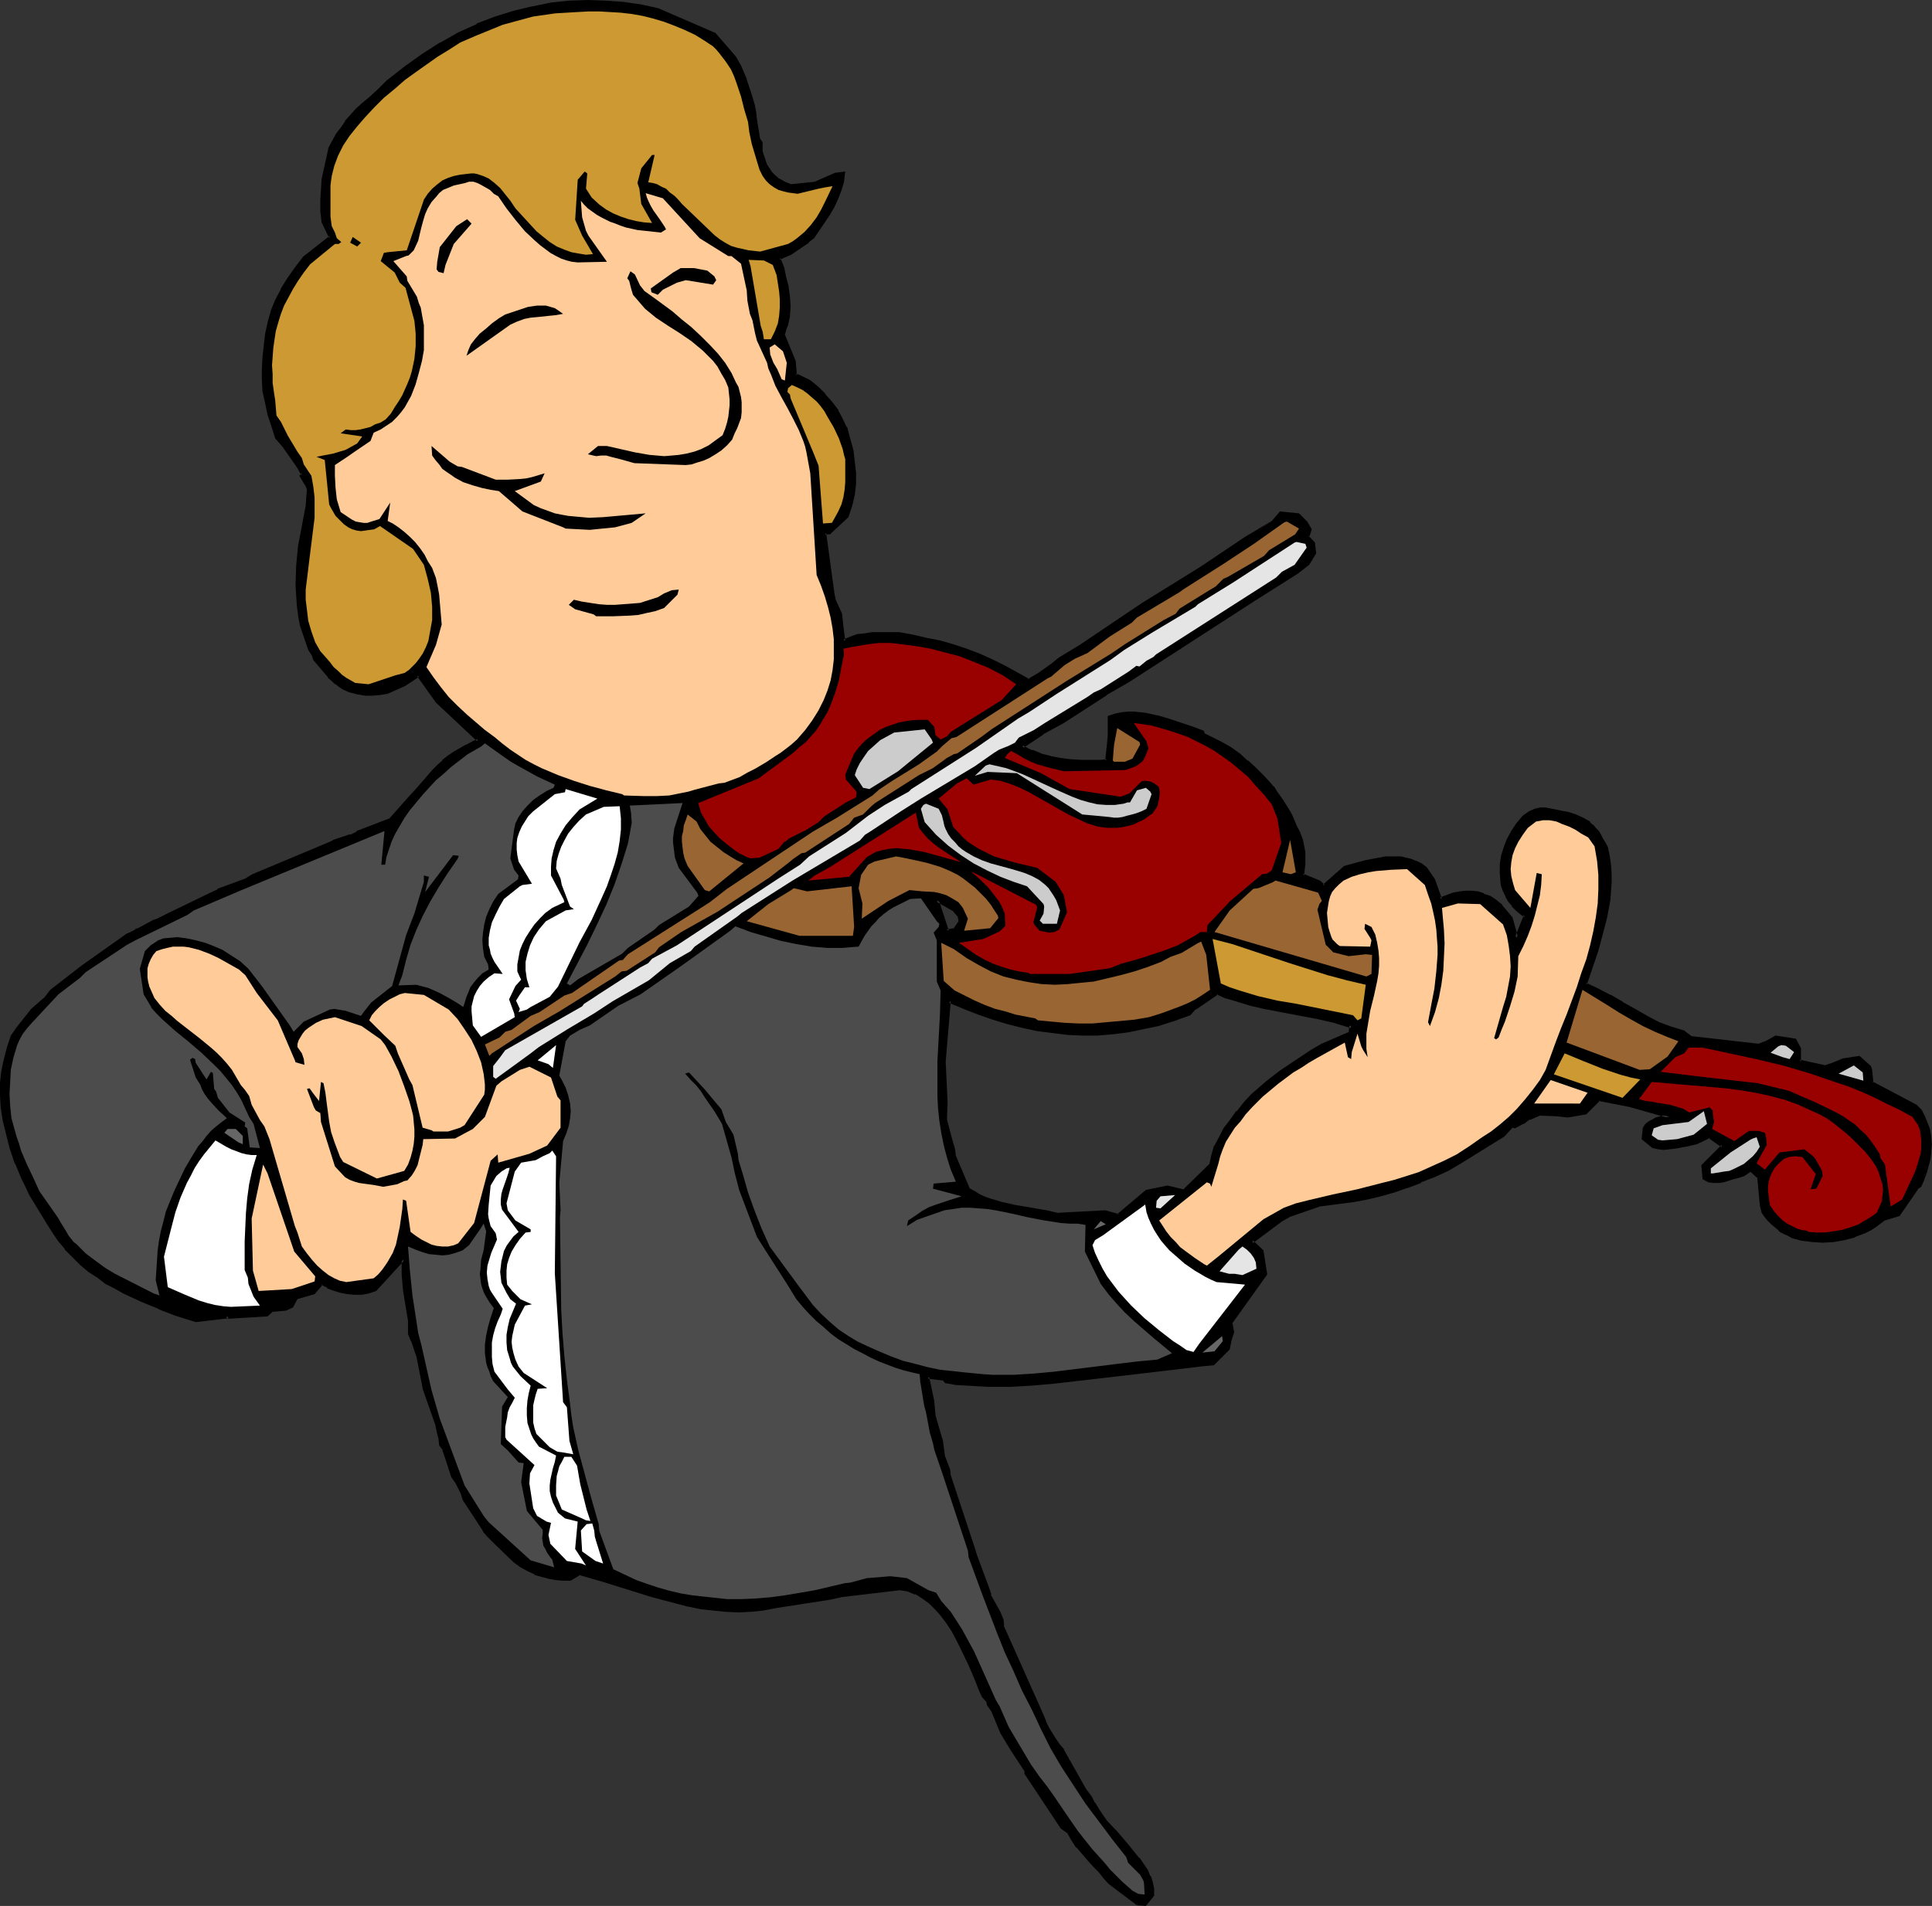 <?xml version="1.0" encoding="UTF-8" standalone="no"?>
<svg
   version="1.0"
   width="129.98mm"
   height="128.262mm"
   id="svg66"
   sodipodi:docname="Violinist 14.wmf"
   xmlns:inkscape="http://www.inkscape.org/namespaces/inkscape"
   xmlns:sodipodi="http://sodipodi.sourceforge.net/DTD/sodipodi-0.dtd"
   xmlns="http://www.w3.org/2000/svg"
   xmlns:svg="http://www.w3.org/2000/svg">
  <rect width="100%" height="100%" fill="#333333" stroke="none"/>
  <sodipodi:namedview
     id="namedview66"
     pagecolor="#ffffff"
     bordercolor="#000000"
     borderopacity="0.25"
     inkscape:showpageshadow="2"
     inkscape:pageopacity="0.0"
     inkscape:pagecheckerboard="0"
     inkscape:deskcolor="#d1d1d1"
     inkscape:document-units="mm" />
  <defs
     id="defs1">
    <pattern
       id="WMFhbasepattern"
       patternUnits="userSpaceOnUse"
       width="6"
       height="6"
       x="0"
       y="0" />
  </defs>
  <path
     style="fill:#000000;fill-opacity:1;fill-rule:evenodd;stroke:none"
     d="m 268.902,308.959 12.12,-0.808 3.394,0.97 7.11,-6.14 5.333,-0.97 3.878,0.97 0.646,-0.323 6.626,-6.464 0.323,-2.262 0.808,-2.262 1.131,-2.262 1.293,-2.101 1.454,-2.262 1.778,-2.101 1.778,-2.262 1.939,-2.101 3.555,-3.07 3.717,-2.909 3.717,-2.585 4.04,-2.424 2.586,-1.616 7.11,-3.232 0.323,-1.777 -4.363,-1.293 -4.202,-0.97 -8.403,-1.616 -4.363,-0.808 -4.202,-0.97 -4.202,-1.131 -2.262,-0.808 -2.101,-0.808 -5.656,3.717 -1.293,1.454 -4.04,1.454 -3.878,1.293 -3.878,0.97 -4.04,0.646 -3.717,0.485 -3.878,0.323 h -3.878 l -3.717,-0.162 -3.878,-0.323 -3.717,-0.646 -3.717,-0.808 -3.878,-0.97 -3.717,-1.131 -3.717,-1.293 -3.717,-1.454 -3.717,-1.616 -1.454,15.513 0.646,10.342 -0.323,4.525 1.454,5.332 0.485,1.777 0.162,0.646 0.323,1.454 3.555,8.403 1.293,0.97 1.454,0.808 1.454,0.646 1.454,0.485 2.747,0.808 2.909,0.646 2.747,0.485 2.909,0.323 2.747,0.485 z m 20.362,175.163 -7.11,-5.332 -1.293,-1.454 -1.131,-1.454 -1.454,-1.454 -1.454,-1.616 -2.747,-3.232 -1.293,-1.777 -1.131,-1.777 -1.616,-1.293 -9.05,-13.735 -0.162,-0.808 -3.232,-5.009 -2.747,-4.686 -2.262,-5.332 -1.131,-1.777 -0.162,-0.646 -1.293,-1.293 -0.646,-1.939 -0.808,-1.939 -0.97,-2.101 -0.97,-2.101 -1.939,-4.363 -1.131,-2.262 -1.293,-2.101 -1.293,-2.101 -1.293,-1.777 -1.616,-1.777 -1.616,-1.454 -1.616,-1.454 -1.939,-0.97 -1.939,-0.646 -0.97,-0.323 -1.131,-0.162 -15.029,1.777 -2.909,0.646 -13.574,2.101 -3.232,0.646 -3.232,0.323 -3.07,0.162 -3.232,-0.162 -3.07,-0.162 -3.232,-0.485 -3.07,-0.646 -3.07,-0.646 -6.141,-1.777 -12.443,-3.717 -6.141,-1.939 -2.424,1.454 h -1.778 l -1.778,-0.162 -1.939,-0.323 -1.616,-0.323 -1.778,-0.646 -1.778,-0.808 -1.778,-0.97 -1.778,-1.293 -4.686,-4.686 -1.778,-1.777 -1.131,-1.293 -5.01,-7.918 -0.485,-1.616 -1.293,-2.585 -1.293,-1.777 -1.454,-4.363 -0.646,-2.262 -0.808,-1.293 -0.162,-1.616 -0.485,-1.939 -0.485,-1.616 -3.07,-9.211 -1.778,-8.241 -1.131,-3.878 -0.808,-1.616 v -3.393 l -0.808,-4.04 -0.485,-3.878 -0.323,-3.878 v -3.878 l -7.272,7.756 -1.778,0.485 -1.778,0.323 h -1.616 l -1.778,-0.162 -1.616,-0.323 -1.616,-0.485 -1.616,-0.646 -1.778,-0.808 -2.101,2.262 -3.717,1.293 -0.646,0.162 -1.131,2.101 -1.616,0.646 -3.394,0.323 -1.454,1.293 -9.696,0.646 0.162,-0.323 -8.242,1.131 -5.171,-1.777 -4.202,-1.616 -4.525,-1.777 -4.525,-2.101 -2.262,-1.293 -2.101,-1.293 -2.262,-1.454 -2.101,-1.454 -2.101,-1.777 -1.939,-1.939 -1.939,-1.939 -1.778,-2.262 -1.616,-2.424 -1.616,-2.585 -3.878,-6.464 -1.131,-2.101 -0.97,-1.939 -1.616,-4.04 -1.293,-3.878 -0.485,-1.939 -0.485,-1.939 -0.808,-3.232 -0.485,-3.07 -0.162,-3.07 v -3.07 l 0.323,-3.07 0.646,-3.07 0.808,-2.909 0.97,-2.909 1.454,-2.101 3.555,-4.525 2.586,-2.262 0.808,-0.485 1.454,-2.101 7.918,-6.14 11.635,-8.079 1.939,-1.131 0.646,-0.323 3.878,-2.101 0.97,-0.162 2.909,-1.616 10.666,-5.171 1.778,-0.808 7.434,-2.747 1.454,-1.131 18.907,-7.756 1.616,-0.808 4.363,-1.454 1.778,-0.808 8.242,-3.232 5.01,-5.817 1.939,-1.939 4.202,-4.848 1.131,-1.131 1.293,-1.131 1.293,-1.131 1.616,-0.97 3.07,-1.939 1.454,-0.808 1.454,-0.646 -10.666,-9.857 -4.525,-6.787 -3.717,2.585 -4.202,1.777 -2.101,0.323 -1.939,0.162 h -1.778 l -1.778,-0.162 -1.939,-0.646 -1.778,-0.808 -0.808,-0.485 -0.97,-0.646 -0.808,-0.808 -0.97,-0.808 -3.555,-4.363 -0.323,-0.97 -0.97,-1.777 -2.101,-5.979 -0.485,-2.585 -0.323,-2.585 -0.323,-2.424 v -2.585 l 0.162,-5.009 0.485,-5.009 1.778,-10.18 0.323,-2.424 0.162,-1.777 -0.485,-1.293 -1.454,-2.101 0.485,-0.485 -1.131,-1.777 -0.646,-0.808 -3.07,-4.363 -1.778,-2.262 -1.131,-3.07 -0.808,-2.909 -0.808,-2.909 -0.485,-2.909 -0.162,-2.909 -0.162,-2.909 0.162,-2.909 0.485,-2.747 0.323,-3.07 0.485,-2.909 0.97,-2.909 1.131,-2.747 1.293,-2.747 1.616,-2.747 1.939,-2.747 2.101,-2.585 6.626,-5.332 -1.778,-3.878 -0.162,-1.293 -0.162,-1.454 -0.162,-2.585 0.323,-2.747 v -2.747 l 1.939,-7.918 0.808,-1.777 1.131,-1.616 0.97,-1.616 1.131,-1.616 1.293,-1.454 1.454,-1.616 1.616,-1.454 1.939,-1.616 2.101,-1.939 2.101,-2.101 2.262,-1.777 2.262,-1.777 2.262,-1.616 2.101,-1.616 2.424,-1.454 2.262,-1.454 4.525,-2.424 4.686,-2.262 4.686,-1.777 4.686,-1.454 4.686,-1.293 4.686,-0.808 4.686,-0.485 4.686,-0.162 h 4.525 l 4.525,0.485 4.525,0.646 4.202,0.97 14.382,6.302 5.171,5.656 1.293,2.424 1.293,3.232 1.131,3.393 0.97,3.393 0.323,1.616 0.162,1.777 0.97,5.009 0.485,0.97 0.162,2.262 0.323,1.454 0.808,1.939 0.485,1.131 0.808,0.97 0.808,0.808 0.808,0.646 0.808,0.646 0.97,0.485 0.808,0.323 0.808,0.162 6.302,-0.646 5.171,-2.101 1.939,-0.323 -0.323,2.101 -0.646,2.101 -0.646,2.101 -0.97,1.939 -1.293,2.101 -1.131,1.939 -2.747,3.878 -1.293,0.97 -1.293,1.131 -3.07,1.939 -2.262,1.131 -0.646,0.323 0.808,2.424 0.646,2.424 0.485,2.424 0.485,2.424 v 2.424 l -0.162,2.424 -0.485,2.262 -0.323,1.131 -0.485,1.293 2.747,6.787 0.323,3.717 0.97,0.323 0.97,0.323 0.97,0.485 0.97,0.646 1.778,1.454 1.778,1.777 1.616,1.939 1.454,2.101 1.293,2.101 0.97,2.101 0.97,3.07 0.646,2.747 0.485,2.909 0.162,2.909 v 2.747 l -0.323,2.747 -0.646,2.747 -0.97,2.585 -4.363,4.201 h -0.485 l -0.808,0.323 2.101,15.189 0.485,1.777 1.454,3.555 0.323,3.07 0.646,3.717 1.778,-0.808 1.778,-0.485 1.778,-0.323 1.778,-0.162 h 3.555 1.616 1.778 l 3.394,0.646 3.555,0.646 3.394,0.808 3.394,0.97 3.232,1.131 3.394,1.131 3.232,1.454 3.232,1.616 6.141,3.393 2.747,-1.616 3.232,-2.424 1.939,-1.293 5.333,-3.393 15.837,-10.665 14.867,-9.211 11.15,-7.595 6.949,-4.04 2.101,-2.262 4.363,0.323 1.939,2.101 0.97,1.777 -0.646,1.777 1.616,1.616 0.162,2.424 -1.616,2.747 -2.909,2.101 -10.989,7.11 -31.997,20.683 -5.494,3.232 -10.989,7.11 -5.171,2.909 -5.171,3.393 2.424,1.293 2.424,0.97 2.424,0.646 2.586,0.485 2.586,0.162 2.424,0.323 h 5.171 l 1.616,-0.162 0.323,-4.686 0.323,-1.939 v -4.524 l 1.454,-0.485 1.616,-0.323 1.616,-0.162 h 1.454 1.616 l 1.454,0.323 2.909,0.646 2.747,0.808 2.909,0.97 2.909,0.97 2.909,0.97 0.323,0.646 2.262,1.131 2.262,1.131 2.262,1.454 2.101,1.454 2.101,1.777 1.939,1.777 1.939,1.939 1.939,2.101 0.646,0.808 0.808,0.97 1.616,2.424 1.454,2.424 0.646,1.293 0.485,0.97 0.97,1.939 0.646,1.616 0.646,1.616 0.323,1.454 0.323,1.616 v 1.454 1.454 l -0.162,1.616 -0.162,1.454 4.363,1.616 1.131,1.131 5.333,-4.848 5.333,-1.293 2.586,-0.485 2.586,-0.485 2.586,-0.162 1.293,0.162 1.131,0.162 1.293,0.485 1.293,0.485 1.131,0.646 1.293,0.808 2.101,3.07 1.778,4.848 3.232,-1.293 1.616,-0.323 1.616,-0.162 h 1.454 l 1.454,0.162 1.454,0.485 1.454,0.646 1.616,0.808 1.454,1.293 2.424,3.07 1.454,5.171 2.424,-5.817 -1.131,-0.646 -1.131,-0.97 -0.97,-0.97 -0.808,-1.131 -0.808,-1.293 -0.646,-1.293 -0.323,-1.131 -0.162,-1.131 -0.323,-2.262 v -2.101 l 0.485,-2.101 0.485,-2.101 0.808,-2.101 1.131,-1.939 1.293,-1.939 1.616,-1.939 1.454,-0.97 1.454,-0.646 1.293,-0.485 h 1.293 l 3.878,0.97 1.939,0.323 1.778,0.646 1.778,0.646 1.616,1.131 0.808,0.646 0.646,0.808 0.808,0.808 0.646,0.97 0.485,1.293 1.131,1.616 0.323,2.262 0.323,2.101 0.162,2.262 v 2.262 l -0.162,2.262 -0.162,2.101 -0.808,4.363 -0.97,4.363 -1.293,4.363 -2.909,8.564 3.232,1.454 3.07,1.616 3.07,1.777 3.232,1.777 2.909,1.616 3.232,1.616 3.07,1.293 1.616,0.485 1.616,0.485 1.939,1.454 17.291,1.777 1.616,-0.485 2.586,-1.454 5.01,0.646 0.97,2.262 v 3.232 l 6.626,1.454 1.939,-0.808 2.586,-0.97 4.04,-0.808 2.747,2.424 0.162,0.97 0.323,3.07 11.15,5.979 0.646,0.646 0.485,0.646 0.97,1.454 0.323,0.97 0.323,0.646 0.485,1.616 0.323,1.939 0.162,1.777 -0.162,1.777 -0.162,1.777 -0.323,1.777 -0.646,1.777 -0.646,1.777 -0.808,1.777 -0.646,0.485 -4.686,6.787 -3.555,0.97 -2.586,1.939 -1.131,0.646 -1.293,0.646 -2.747,1.131 -2.586,0.646 -2.586,0.485 -2.747,0.162 -2.586,-0.162 -2.586,-0.323 -2.424,-0.646 -1.131,-0.485 -1.131,-0.485 -1.131,-0.808 -0.97,-0.808 -0.808,-0.808 -0.97,-0.97 -0.808,-0.97 -0.646,-0.97 -0.323,-1.777 -0.646,-6.948 -1.778,-1.616 -0.485,-0.162 -1.778,1.131 -1.131,0.323 -1.454,0.485 -2.424,0.646 -1.293,0.162 h -1.293 l -1.131,-0.162 -1.293,-0.485 -0.323,-3.232 5.171,-5.171 -3.394,-2.424 -3.394,1.616 -2.747,0.646 -2.747,0.485 -1.293,0.323 h -1.454 l -1.293,-0.162 -1.293,-0.162 -2.586,-2.101 0.162,-2.585 0.646,-0.808 0.808,-0.646 0.808,-0.485 0.808,-0.323 1.778,-0.485 1.616,-0.162 -9.696,-2.909 -8.242,-1.616 -3.394,3.393 -4.525,0.808 -2.909,-0.323 h -4.363 l -2.586,0.97 -1.616,1.131 -1.939,0.97 h -0.97 l -2.101,2.262 -11.474,6.948 -2.747,1.616 -3.394,1.616 -3.394,1.454 -3.394,1.293 -3.394,1.131 -3.394,0.97 -3.394,0.808 -3.394,0.646 -3.394,0.485 -5.333,0.646 -7.918,2.747 -1.616,1.131 -7.757,5.494 2.586,2.424 0.97,5.979 -8.726,12.119 0.323,2.585 -0.485,1.777 -0.485,2.424 -3.878,3.878 -3.394,0.162 -20.362,2.585 -11.312,1.293 -5.494,0.485 -5.656,0.485 -5.494,0.323 h -5.494 l -5.494,-0.323 -2.747,-0.162 -2.586,-0.485 -0.485,-0.646 -4.04,-0.323 1.293,5.979 0.323,3.878 1.778,6.625 0.646,3.717 1.131,3.393 0.162,1.454 6.141,18.583 0.485,1.616 3.232,8.726 0.485,1.454 2.424,4.363 0.646,1.939 0.162,1.454 9.211,21.168 1.293,2.424 0.485,1.293 0.646,1.293 0.646,1.293 0.97,1.454 0.808,1.293 1.131,1.454 5.818,10.019 1.454,2.101 0.646,1.454 0.97,1.616 1.131,1.454 1.131,1.454 2.747,3.07 2.747,3.232 2.586,3.07 1.131,1.616 0.97,1.454 0.808,1.616 0.485,1.616 0.323,1.454 v 1.616 l -1.778,2.262 z m -48.48,-247.232 1.939,-0.485 1.454,-1.939 v -0.485 l -0.162,-0.808 -1.293,-1.616 -4.525,-2.585 z"
     id="path1" />
  <path
     style="fill:#000000;fill-opacity:1;fill-rule:evenodd;stroke:none"
     d="m 268.74,309.444 12.282,-0.808 h -0.162 l 3.717,0.97 7.272,-6.302 -0.323,0.162 5.494,-0.97 h -0.323 l 4.202,0.97 0.808,-0.485 6.626,-6.625 0.485,-2.424 v 0 l 0.808,-2.262 v 0.162 l 0.97,-2.262 v 0.162 l 1.293,-2.262 1.616,-2.101 1.616,-2.262 v 0.162 l 1.778,-2.262 1.939,-2.101 3.555,-3.07 v 0 l 3.717,-2.747 3.717,-2.747 3.878,-2.424 2.747,-1.616 v 0 l 7.272,-3.232 0.162,-2.101 h -0.808 v 0 l 0.485,-0.323 -4.202,-1.293 -4.202,-1.131 v 0 l -8.565,-1.616 -4.202,-0.808 v 0 l -4.202,-0.97 -4.363,-1.131 -2.101,-0.808 v 0 l -2.262,-0.808 -5.818,3.878 -1.454,1.454 0.162,-0.162 -4.04,1.454 -3.878,1.293 -3.878,0.97 v 0 l -3.878,0.808 -3.878,0.323 h 0.162 l -3.878,0.323 h -3.878 l -3.717,-0.162 v 0 l -3.717,-0.323 -3.878,-0.646 -3.717,-0.646 v 0 l -3.717,-0.97 -3.717,-1.293 -3.717,-1.131 v 0 l -3.717,-1.616 v 0.162 l -4.363,-1.777 -1.454,15.997 v 0 l 0.646,10.342 -0.162,4.686 1.293,5.332 0.485,1.777 0.323,0.485 v 0 l 0.162,1.616 3.717,8.564 1.454,0.97 v 0 l 1.454,0.808 1.454,0.646 v 0 l 1.454,0.485 2.909,0.97 2.747,0.646 v 0 l 2.909,0.323 2.909,0.485 2.747,0.485 v 0 l 2.747,0.808 0.162,-0.97 -2.747,-0.646 v 0 l -2.909,-0.485 -2.747,-0.485 -2.909,-0.485 h 0.162 l -2.909,-0.646 -2.747,-0.808 -1.454,-0.485 v 0 l -1.454,-0.646 -1.293,-0.808 v 0 l -1.454,-0.808 0.162,0.162 -3.555,-8.403 v 0.162 l -0.162,-1.616 -0.162,-0.646 -0.485,-1.616 -1.454,-5.494 v 0.162 l 0.162,-4.525 -0.485,-10.342 v 0 l 1.293,-15.351 -0.646,0.323 3.878,1.616 v 0 l 3.717,1.454 v 0 l 3.717,1.293 3.717,1.131 3.878,0.97 v 0 l 3.717,0.808 3.878,0.485 3.878,0.485 v 0 l 3.717,0.162 h 3.878 l 3.878,-0.323 v 0 l 3.878,-0.485 3.878,-0.808 v 0 l 3.878,-0.808 4.04,-1.293 4.04,-1.454 1.454,-1.616 v 0.162 l 5.656,-3.878 h -0.485 l 2.101,0.97 v 0 l 2.262,0.646 4.202,1.293 4.202,0.97 h 0.162 l 4.202,0.808 8.565,1.616 v 0 l 4.202,0.97 4.686,1.454 v -0.646 h -0.808 l -0.162,1.777 0.162,-0.323 -7.11,3.07 v 0 l -2.747,1.616 -3.878,2.585 -3.878,2.585 -3.555,2.747 -0.162,0.162 -3.555,3.07 -1.939,2.101 -1.778,2.262 h -0.162 l -1.616,2.262 -1.616,2.101 -1.131,2.262 v 0 l -1.131,2.101 -0.162,0.162 -0.646,2.262 v 0 l -0.485,2.262 0.162,-0.162 -6.626,6.464 h 0.162 l -0.646,0.323 0.323,-0.162 -4.04,-0.97 -5.494,1.131 -7.272,6.14 h 0.485 l -3.555,-0.97 -12.12,0.646 v 0 z"
     id="path2" />
  <path
     style="fill:#000000;fill-opacity:1;fill-rule:evenodd;stroke:none"
     d="m 289.264,483.799 h 0.162 l -7.11,-5.332 0.162,0.162 -1.293,-1.454 v -0.162 l -1.293,-1.454 -1.293,-1.454 -1.454,-1.616 -2.747,-3.232 v 0.162 l -1.131,-1.777 -1.131,-1.777 v 0.162 -0.162 l -1.778,-1.616 0.162,0.162 -9.211,-13.574 0.162,0.162 -0.162,-0.97 -3.394,-5.171 -2.747,-4.524 v 0 l -2.262,-5.332 -1.131,-1.777 0.162,0.162 -0.323,-0.808 -1.293,-1.454 0.162,0.162 -0.808,-1.939 -0.808,-1.939 -0.97,-2.101 -0.808,-2.101 -2.101,-4.363 -1.131,-2.262 -1.131,-2.101 v -0.162 l -1.293,-1.939 -1.454,-1.939 v 0 l -1.616,-1.777 -1.616,-1.454 v -0.162 l -1.778,-1.293 v 0 l -1.939,-0.97 v -0.162 l -1.939,-0.646 -1.131,-0.323 v 0 l -1.131,-0.162 -15.19,1.777 v 0 l -2.747,0.646 v 0 l -13.574,2.101 -3.232,0.646 -3.232,0.323 v 0 l -3.07,0.162 -3.232,-0.162 h 0.162 l -3.232,-0.162 -3.07,-0.485 -3.232,-0.646 h 0.162 l -3.232,-0.646 -5.979,-1.777 -12.443,-3.717 -6.464,-1.777 -2.586,1.454 0.323,-0.162 h -1.778 v 0 l -1.778,-0.162 -1.778,-0.162 v 0 l -1.616,-0.485 -1.939,-0.646 0.162,0.162 -1.778,-0.808 -1.616,-0.97 v 0 l -1.778,-1.293 v 0 l -4.686,-4.686 -1.778,-1.777 -1.131,-1.293 h 0.162 l -5.171,-7.918 v 0.162 l -0.323,-1.616 -1.454,-2.585 v -0.162 l -1.131,-1.616 v 0.162 l -1.454,-4.525 -0.808,-2.262 -0.646,-1.454 v 0.323 l -0.323,-1.616 -0.323,-1.939 v -0.162 l -0.485,-1.616 -3.232,-9.211 v 0.162 l -1.616,-8.241 v -0.162 l -1.293,-3.717 v -0.162 l -0.808,-1.616 0.162,0.162 v -3.393 l -0.808,-4.04 -0.485,-3.878 -0.323,-3.878 v 0 l -0.162,-5.009 -7.918,8.564 0.162,-0.162 -1.778,0.485 h 0.162 l -1.778,0.323 v 0 h -1.616 v 0 H 88.557 v 0 l -1.616,-0.485 -1.616,-0.485 v 0 l -1.616,-0.646 v 0.162 l -1.939,-0.97 -2.424,2.424 h 0.162 l -3.717,1.131 v 0 l -0.808,0.323 -1.293,2.101 0.162,-0.162 -1.454,0.808 h 0.162 l -3.555,0.323 -1.616,1.293 0.323,-0.162 -9.696,0.646 0.485,0.485 0.162,-0.808 -8.888,1.131 h 0.162 l -5.01,-1.777 -4.363,-1.616 0.162,0.162 -4.525,-1.939 -4.525,-2.101 -2.101,-1.131 -2.262,-1.293 v 0 l -2.101,-1.454 -2.101,-1.616 v 0.162 l -2.101,-1.777 v 0 l -1.939,-1.939 -1.939,-1.939 v 0 l -1.778,-2.262 h 0.162 l -1.778,-2.262 -1.454,-2.585 -4.04,-6.625 v 0.162 l -0.97,-2.101 -0.97,-1.939 -1.778,-4.04 0.162,0.162 -1.293,-4.04 -0.485,-1.939 -0.485,-1.939 -0.808,-3.232 v 0.162 l -0.485,-3.232 v 0.162 l -0.323,-3.07 0.162,-3.07 v 0 l 0.323,-3.07 0.485,-2.909 v 0 l 0.97,-2.909 0.808,-2.909 v 0 l 1.454,-1.939 3.555,-4.525 v 0 l 2.586,-2.262 v 0 l 0.808,-0.485 1.454,-2.262 -0.162,0.162 8.08,-5.979 11.635,-8.241 h -0.162 l 1.939,-1.131 v 0.162 l 0.646,-0.323 v 0 l 3.878,-2.101 v 0 l 0.97,-0.162 3.07,-1.777 10.666,-5.171 1.616,-0.646 v 0 l 7.434,-2.909 1.616,-0.97 v 0 l 18.746,-7.918 1.616,-0.808 -0.162,0.162 4.525,-1.454 v -0.162 l 1.778,-0.646 v 0 l 8.403,-3.393 5.01,-5.817 1.939,-1.939 4.202,-4.848 1.131,-1.131 1.293,-1.131 h -0.162 l 1.454,-1.131 1.616,-0.97 3.07,-1.939 h -0.162 l 1.616,-0.646 1.939,-0.97 -11.15,-10.342 h 0.162 l -5.01,-6.948 -3.878,2.747 v 0 l -4.363,1.777 0.162,-0.162 -1.939,0.323 -1.939,0.162 v 0 h -1.778 v 0 l -1.778,-0.162 h 0.162 L 89.203,175.325 h 0.162 l -1.778,-0.808 v 0 l -0.97,-0.646 -0.808,-0.646 v 0.162 l -0.808,-0.808 0.162,1.454 h 0.162 l 0.808,0.646 0.97,0.646 v 0 l 1.778,0.808 h 0.162 l 1.778,0.485 h 0.162 l 1.778,0.323 v 0 h 1.778 0.162 l 1.939,-0.162 1.939,-0.323 4.363,-1.939 3.717,-2.424 -0.646,-0.162 4.848,6.787 10.504,9.857 0.162,-0.646 -1.454,0.646 -1.454,0.808 h -0.162 l -3.07,1.777 -1.454,0.97 -1.454,1.131 v 0.162 l -1.293,1.131 -1.131,1.131 -4.202,4.848 -1.939,2.101 -5.01,5.656 0.162,-0.162 -8.403,3.232 v 0.162 l -1.616,0.808 v -0.162 l -4.363,1.454 -0.162,0.162 -1.454,0.646 -18.907,7.918 v 0 l -1.616,0.97 h 0.162 l -7.434,2.747 v 0.162 l -1.778,0.808 -10.666,5.171 -2.909,1.454 v 0 l -0.97,0.323 -3.878,2.101 v 0 l -0.646,0.162 v 0.162 l -1.939,0.97 h -0.162 l -11.635,8.241 -7.918,6.14 -1.616,2.101 0.162,-0.162 -0.646,0.485 -0.162,0.162 -2.586,2.262 -3.717,4.686 -1.454,2.101 -0.97,2.909 -0.808,3.07 v 0 L 0.323,272.44 0,275.348 v 0.162 3.07 l 0.162,3.07 v 0 l 0.485,3.07 v 0.162 l 0.808,3.232 0.485,1.939 0.485,1.939 1.293,3.878 0.162,0.162 1.616,3.878 0.97,1.939 0.97,2.101 v 0 l 4.04,6.625 1.616,2.585 1.616,2.424 v 0 l 1.778,2.101 v 0.162 l 1.939,1.939 1.939,1.939 v 0 l 2.101,1.777 v 0 l 2.262,1.454 2.101,1.616 v 0 l 2.262,1.131 2.262,1.293 4.525,2.101 4.363,1.777 0.162,0.162 4.202,1.616 5.171,1.616 8.403,-0.97 -0.485,-0.646 -0.162,0.808 10.504,-0.646 1.454,-1.293 -0.323,0.162 3.555,-0.323 1.778,-0.808 1.131,-2.101 h -0.162 l 0.646,-0.162 v 0 l 3.878,-1.131 2.101,-2.424 h -0.485 l 1.616,0.808 v 0.162 l 1.778,0.646 v 0 l 1.616,0.485 1.616,0.323 H 88.395 l 1.616,0.162 h 0.162 1.616 0.162 l 1.778,-0.323 v 0 l 1.939,-0.646 7.11,-7.756 -0.646,-0.323 v 3.878 0 l 0.323,3.878 0.646,4.04 0.646,3.878 v 0 3.393 l 0.808,1.939 v -0.162 l 1.293,3.878 v -0.162 l 1.616,8.241 v 0.162 l 3.232,9.211 0.323,1.616 v 0 l 0.485,1.939 0.162,1.616 0.97,1.293 h -0.162 l 0.808,2.262 1.454,4.525 1.131,1.616 v 0 l 1.293,2.585 v 0 l 0.485,1.616 5.171,7.918 v 0.162 l 1.131,1.293 1.778,1.777 4.848,4.686 1.778,1.293 v 0 l 1.778,0.97 1.778,0.808 v 0.162 l 1.778,0.485 1.778,0.485 v 0 l 1.778,0.323 1.778,0.162 h 0.162 1.939 l 2.424,-1.454 h -0.323 l 6.141,1.777 12.443,3.878 6.141,1.616 3.07,0.808 h 0.162 l 3.07,0.646 3.07,0.323 3.232,0.323 v 0 l 3.232,0.162 3.07,-0.162 h 0.162 l 3.07,-0.323 3.394,-0.646 13.574,-2.101 v 0 l 2.909,-0.646 h -0.162 l 15.029,-1.777 h -0.162 l 1.131,0.162 v 0 l 0.97,0.162 1.939,0.808 v -0.162 l 1.778,1.131 v 0 l 1.778,1.293 -0.162,-0.162 1.616,1.616 1.616,1.777 -0.162,-0.162 1.454,1.939 1.293,1.939 v 0 l 1.131,2.101 1.131,2.262 2.101,4.363 0.97,2.262 0.808,1.939 0.808,2.101 0.808,1.777 1.293,1.454 -0.162,-0.162 0.162,0.808 1.131,1.616 v 0 l 2.262,5.494 v 0 l 2.747,4.525 3.394,5.171 v -0.323 0.97 l 9.211,13.897 1.778,1.293 -0.162,-0.323 v 0.162 l 1.131,1.939 1.131,1.777 h 0.162 l 2.747,3.232 1.454,1.616 1.454,1.454 1.131,1.454 v 0 l 1.293,1.454 7.272,5.494 z"
     id="path3" />
  <path
     style="fill:#000000;fill-opacity:1;fill-rule:evenodd;stroke:none"
     d="m 85.002,172.578 -0.97,-0.808 v 0 l -3.555,-4.363 v 0.162 l -0.162,-0.97 -1.131,-1.777 0.162,0.162 -2.101,-6.14 -0.646,-2.585 v 0.162 l -0.323,-2.585 -0.162,-2.585 v 0.162 -2.585 l 0.162,-5.009 v 0.162 l 0.323,-5.171 1.939,-10.019 0.323,-2.424 v -0.162 l 0.162,-1.777 -0.646,-1.454 -1.454,-2.101 v 0.485 l 0.646,-0.646 -1.293,-2.101 -0.485,-0.97 -3.07,-4.363 h -0.162 l -1.778,-2.262 v 0.162 l -0.97,-2.909 -0.808,-3.07 -0.808,-2.909 v 0 l -0.485,-2.909 -0.323,-2.909 v 0.162 -2.909 l 0.162,-2.909 v 0.162 l 0.485,-2.909 0.323,-3.07 0.485,-2.747 v 0 l 0.97,-2.909 v 0.162 l 0.97,-2.747 v 0 l 1.454,-2.909 v 0.162 l 1.616,-2.747 1.778,-2.747 2.101,-2.747 v 0.162 l 6.787,-5.494 -1.778,-4.201 v 0.162 l -0.323,-1.454 v -1.293 0 l -0.162,-2.585 v 0 l 0.162,-2.747 v 0 l 0.162,-2.747 v 0.162 l 1.939,-7.918 h -0.162 l 0.97,-1.616 v 0 l 0.97,-1.616 0.97,-1.616 1.293,-1.616 h -0.162 l 1.293,-1.454 1.454,-1.616 1.616,-1.454 1.778,-1.616 2.262,-1.939 2.101,-2.101 2.262,-1.777 h -0.162 l 2.262,-1.616 2.262,-1.777 2.262,-1.454 2.262,-1.616 2.262,-1.293 v 0 l 4.525,-2.585 4.686,-2.262 v 0.162 l 4.686,-1.777 v 0 l 4.686,-1.616 4.686,-1.131 v 0 l 4.525,-0.808 4.686,-0.485 v 0 l 4.686,-0.162 h 4.525 -0.162 l 4.525,0.323 4.525,0.808 v 0 l 4.363,0.97 -0.162,-0.162 14.382,6.302 h -0.162 l 5.171,5.656 V 14.705 l 1.131,2.424 v 0 l 1.293,3.393 v -0.162 l 1.293,3.393 0.808,3.393 v -0.162 l 0.323,1.777 0.323,1.616 0.808,5.171 0.485,0.97 v -0.162 l 0.162,2.262 0.323,1.616 v 0 l 0.808,1.939 v 0 l 0.646,1.131 v 0 l 0.646,0.97 0.162,0.162 0.808,0.808 0.808,0.646 v 0 l 0.97,0.646 v 0 l 0.97,0.485 v 0.162 l 0.808,0.323 v 0 l 0.97,0.162 6.464,-0.646 5.171,-2.262 h -0.162 l 1.939,-0.162 -0.485,-0.485 -0.323,2.101 v 0 l -0.485,2.101 -0.808,1.939 v 0 l -0.97,1.939 v 0 l -1.131,1.939 -1.131,1.939 -2.747,3.878 v 0 l -1.293,0.97 h 0.162 l -1.454,0.97 -3.07,2.101 h 0.162 l -2.262,0.97 -1.131,0.485 0.97,2.909 0.646,2.424 0.485,2.424 v -0.162 l 0.485,2.424 v 0 l 0.162,2.424 v 0 l -0.323,2.262 v 0 l -0.485,2.262 -0.323,1.293 v -0.162 l -0.485,1.454 2.909,6.948 v -0.162 l 0.323,4.04 1.131,0.485 v -0.162 l 0.97,0.485 0.97,0.485 v 0 l 0.808,0.485 v 0 l 1.939,1.454 v 0 l 1.616,1.777 v 0 l 1.616,1.939 v 0 l 1.454,2.101 v -0.162 l 1.131,2.101 1.131,2.101 h -0.162 l 0.97,2.909 0.646,2.909 v 0 l 0.485,2.909 0.162,2.747 v 0 2.747 -0.162 l -0.323,2.747 v 0 l -0.646,2.747 -0.808,2.585 v -0.162 l -4.363,4.201 h 0.323 l -0.646,-0.162 -1.131,0.485 2.101,15.674 v 0 l 0.485,1.777 v 0 l 1.616,3.555 -0.162,-0.162 0.485,3.07 0.646,4.363 2.262,-0.97 h -0.162 l 1.939,-0.485 h -0.162 l 1.778,-0.323 1.778,-0.162 v 0 l 3.555,-0.162 h 1.616 l 1.778,0.162 v 0 l 3.394,0.646 3.394,0.646 v 0 l 3.394,0.808 3.394,0.97 3.232,1.131 3.394,1.131 v 0 l 3.232,1.454 3.07,1.616 6.464,3.393 2.909,-1.777 3.394,-2.424 1.939,-1.293 5.171,-3.393 15.837,-10.665 14.867,-9.211 11.312,-7.595 6.302,-4.686 v 0 l -6.787,4.04 -11.312,7.595 -14.867,9.211 -15.837,10.665 -5.333,3.232 -1.778,1.454 -3.394,2.424 -2.747,1.616 h 0.485 l -6.141,-3.393 -3.232,-1.616 -3.232,-1.454 v 0 l -3.394,-1.293 -3.394,-1.131 -3.394,-0.97 -3.394,-0.646 v 0 l -3.394,-0.808 -3.555,-0.646 v 0 h -1.778 -1.616 -3.555 v 0 l -1.939,0.323 -1.778,0.162 v 0 l -1.778,0.646 v 0 l -1.939,0.808 0.646,0.323 -0.485,-3.878 -0.323,-3.07 -1.616,-3.555 v 0 l -0.323,-1.616 v 0 l -2.101,-15.351 -0.323,0.485 0.646,-0.162 h -0.162 0.808 l 4.686,-4.363 0.97,-2.909 0.646,-2.747 v 0 l 0.323,-2.747 v 0 -2.747 -0.162 l -0.323,-2.747 -0.323,-2.909 v 0 l -0.808,-2.909 -0.808,-3.07 h -0.162 l -0.97,-2.101 -1.131,-2.101 v -0.162 l -1.616,-2.101 v 0 l -1.616,-1.777 v -0.162 l -1.778,-1.777 v 0 l -1.778,-1.454 v 0 l -0.97,-0.646 h -0.162 l -0.97,-0.485 -0.97,-0.485 v 0 l -0.97,-0.323 0.323,0.485 -0.323,-3.717 -2.909,-7.11 0.162,0.485 0.323,-1.131 v -0.162 l 0.485,-1.131 0.485,-2.262 v -0.162 l 0.162,-2.262 v -0.162 l -0.162,-2.424 v 0 l -0.323,-2.424 v -0.162 l -0.646,-2.424 -0.485,-2.424 -0.97,-2.424 -0.162,0.485 0.646,-0.323 2.262,-0.97 v 0 l 3.07,-2.101 1.454,-0.97 V 61.566 l 1.293,-0.97 2.747,-4.04 1.293,-1.939 1.131,-1.939 v 0 l 0.97,-2.101 v 0 l 0.808,-2.101 0.646,-2.101 v 0 l 0.323,-2.747 -2.586,0.323 -5.171,2.262 h 0.162 l -6.302,0.646 h 0.162 l -0.808,-0.323 v 0 l -0.808,-0.323 v 0 l -0.808,-0.485 v 0 l -0.97,-0.485 h 0.162 l -0.808,-0.646 -0.808,-0.808 v 0 l -0.646,-0.97 v 0 l -0.646,-0.97 v 0 l -0.646,-1.939 v 0 l -0.485,-1.454 v 0.162 -2.424 l -0.646,-0.97 v 0 l -0.808,-5.009 -0.162,-1.616 -0.323,-1.616 v -0.162 l -0.97,-3.232 -1.131,-3.393 v -0.162 l -1.454,-3.393 v 0 l -1.293,-2.262 -5.171,-5.979 -14.544,-6.302 -4.363,-0.97 v 0 l -4.525,-0.646 -4.525,-0.323 v 0 L 149.48,0 144.793,0.162 h -0.162 l -4.525,0.485 -4.686,0.97 h -0.162 l -4.686,1.131 -4.686,1.454 v 0 l -4.686,1.777 V 6.14 l -4.686,2.101 -4.525,2.585 h -0.162 l -2.262,1.454 -2.262,1.454 -2.262,1.616 -2.262,1.616 -2.262,1.777 v 0 l -2.262,1.777 -2.101,2.101 -2.101,1.939 -1.939,1.616 -1.616,1.454 -1.454,1.616 -1.293,1.454 v 0.162 l -1.131,1.616 -1.131,1.454 -0.97,1.777 v 0 l -0.97,1.777 -1.778,8.079 -0.162,2.747 v 0 l -0.162,2.585 v 0.162 2.585 0.162 l 0.162,1.293 0.162,1.454 1.939,4.04 0.162,-0.646 -6.787,5.332 -2.101,2.747 -1.939,2.747 -1.616,2.585 v 0.162 l -1.454,2.747 v 0 l -1.131,2.747 v 0.162 l -0.808,2.747 v 0.162 l -0.646,2.909 -0.323,2.909 -0.323,2.909 v 0 l -0.162,2.909 v 2.909 0 l 0.162,2.909 0.646,2.909 v 0 l 0.646,3.07 0.97,2.909 0.97,3.07 2.101,2.424 -0.162,-0.162 3.07,4.363 0.646,0.97 0.97,1.777 0.162,-0.646 -0.646,0.808 1.454,2.424 v -0.162 l 0.485,1.293 v -0.162 l -0.162,1.777 v 0 l -0.162,2.424 -1.939,10.18 -0.485,5.009 v 0 l -0.162,5.009 0.162,2.585 v 0 l 0.162,2.585 0.323,2.424 v 0.162 l 0.485,2.585 2.101,6.14 1.131,1.777 -0.162,-0.162 0.323,0.97 3.717,4.363 v 0.162 l 0.97,0.808 0.808,0.808 z"
     id="path4" />
  <path
     style="fill:#000000;fill-opacity:1;fill-rule:evenodd;stroke:none"
     d="m 317.059,137.189 6.949,-4.04 2.101,-2.262 -0.485,0.162 4.363,0.323 -0.162,-0.162 1.939,2.101 h -0.162 l 1.131,1.616 v -0.485 l -0.808,2.101 1.778,1.939 -0.162,-0.323 0.162,2.424 v -0.162 l -1.454,2.747 0.162,-0.162 -2.909,2.101 -10.989,6.948 -31.997,20.845 v 0 l -5.494,3.07 h -0.162 l -10.827,7.11 v 0 l -5.171,3.07 h -0.162 l -5.818,3.878 3.07,1.616 v 0 l 2.424,0.97 h 0.162 l 2.424,0.646 h 0.162 l 2.424,0.485 2.586,0.162 2.586,0.162 v 0 l 5.171,0.162 v 0 l 1.939,-0.323 0.485,-4.848 0.162,-1.939 v -4.686 l -0.323,0.485 1.616,-0.485 v 0 l 1.616,-0.323 1.616,-0.162 h -0.162 1.454 1.616 -0.162 l 1.454,0.162 3.07,0.646 h -0.162 l 2.909,0.808 2.747,0.97 2.909,1.131 2.909,0.808 -0.323,-0.162 0.485,0.808 2.424,1.131 2.262,1.293 h -0.162 l 2.262,1.293 2.262,1.616 v -0.162 l 1.939,1.777 v 0 l 1.939,1.777 1.939,1.939 1.939,2.101 0.646,0.808 v 0 l 0.808,0.97 1.454,2.424 1.616,2.424 v 0 l 0.646,1.131 0.485,0.97 0.97,1.939 0.646,1.616 -0.162,-0.162 0.646,1.616 0.323,1.616 v 0 l 0.323,1.454 v 0 1.454 1.454 0 1.616 l -0.323,1.777 4.686,1.777 -0.162,-0.162 1.454,1.293 5.656,-5.009 -0.162,0.162 5.333,-1.293 2.424,-0.646 v 0 l 2.586,-0.323 v 0 l 2.586,-0.162 h -0.162 l 1.293,0.162 1.293,0.162 h -0.162 l 1.293,0.485 1.293,0.323 h -0.162 l 1.131,0.646 1.293,0.808 h -0.162 l 2.262,2.909 -0.162,-0.162 1.939,5.332 3.717,-1.454 v 0 l 1.454,-0.162 1.616,-0.162 v 0 h 1.454 v 0 l 1.454,0.162 h -0.162 l 1.454,0.485 v -0.162 l 1.454,0.646 v 0 l 1.454,0.97 v -0.162 l 1.454,1.293 v 0 l 2.424,3.07 v -0.162 l 1.778,6.302 2.909,-7.272 -1.454,-0.808 v 0 l -1.131,-0.97 h 0.162 l -0.97,-0.97 v 0 l -0.808,-1.131 -0.808,-1.131 v 0 l -0.485,-1.293 v 0 l -0.323,-1.131 -0.323,-1.131 v 0.162 l -0.162,-2.262 v 0 -2.101 0 l 0.323,-2.101 v 0 l 0.646,-1.939 v 0 l 0.808,-2.101 1.131,-1.939 v 0 l 1.293,-1.939 h -0.162 l 1.616,-1.939 v 0.162 l 1.454,-0.97 v 0 l 1.293,-0.646 v 0 l 1.293,-0.323 h -0.162 1.293 -0.162 l 3.878,0.97 h 0.162 l 1.778,0.323 v 0 l 1.778,0.646 v -0.162 l 1.616,0.808 v 0 l 1.616,0.97 v 0 l 0.808,0.646 v 0 l 0.646,0.646 0.808,0.97 -0.162,-0.162 0.808,1.131 v -0.162 l 0.485,1.293 1.131,1.616 -0.162,-0.162 0.485,2.262 0.162,2.262 v -0.162 l 0.162,2.262 v 2.262 l -0.162,2.262 v -0.162 l -0.162,2.262 -0.808,4.363 v 0 l -0.97,4.201 -1.293,4.363 -2.909,8.887 3.555,1.616 3.07,1.616 v 0 l 3.07,1.777 v 0 l 3.07,1.777 3.07,1.616 3.232,1.616 3.07,1.293 v 0.162 l 1.616,0.485 1.616,0.485 -0.162,-0.162 2.101,1.616 17.453,1.777 1.778,-0.485 2.747,-1.616 h -0.323 l 4.848,0.808 -0.323,-0.162 1.131,2.101 -0.162,-0.162 0.162,3.555 6.949,1.616 2.101,-0.808 2.747,-0.97 h -0.162 l 4.04,-0.808 -0.485,-0.162 2.747,2.424 -0.162,-0.162 0.162,0.97 v 0 l 0.485,3.232 11.312,6.14 -0.162,-0.162 0.646,0.646 0.485,0.646 v -0.162 l 0.808,1.616 v 0 l 0.323,0.808 v 0 l 0.97,2.262 v -0.162 l 0.323,1.939 v 0 1.777 1.777 0 l -0.162,1.777 v -0.162 l -0.485,1.777 -0.485,1.777 -0.646,1.777 1.454,-1.454 0.485,-1.777 0.485,-1.777 v 0 l 0.162,-1.777 v -0.162 l 0.162,-1.777 -0.162,-1.777 v -0.162 l -0.323,-1.939 -0.97,-2.424 v 0 l -0.323,-0.808 v 0 l -0.808,-1.616 -0.646,-0.646 -0.646,-0.646 -11.312,-5.979 0.323,0.323 -0.323,-3.07 v -0.162 l -0.323,-0.97 -2.909,-2.585 -4.202,0.646 -2.747,1.131 -1.939,0.646 h 0.323 l -6.626,-1.454 0.323,0.485 v -3.393 l -1.293,-2.424 -5.171,-0.808 -2.909,1.616 0.162,-0.162 -1.616,0.646 h 0.162 l -17.13,-1.939 0.162,0.162 -2.101,-1.616 -1.616,-0.485 -1.616,-0.485 v 0 l -3.07,-1.131 -3.07,-1.616 -3.07,-1.777 -3.232,-1.777 h 0.162 l -3.07,-1.777 h -0.162 l -3.07,-1.616 -3.07,-1.454 0.162,0.485 2.909,-8.564 1.131,-4.201 1.131,-4.363 v 0 l 0.808,-4.363 0.162,-2.262 v 0 l 0.162,-2.262 v -2.262 l -0.162,-2.262 v 0 l -0.323,-2.262 -0.485,-2.262 -0.97,-1.777 v 0.162 l -0.646,-1.293 -0.646,-1.131 v 0 l -0.808,-0.808 -0.646,-0.808 h -0.162 l -0.646,-0.646 v -0.162 l -1.778,-0.97 v 0 l -1.778,-0.808 v 0 l -1.939,-0.646 v 0 l -1.939,-0.323 h 0.162 l -4.04,-0.808 h -1.293 l -1.454,0.323 v 0 l -1.454,0.646 v 0 l -1.616,1.131 -1.616,1.939 v 0 l -1.293,1.939 v 0 l -1.131,2.101 -0.808,2.101 v 0 l -0.646,2.101 v 0 l -0.323,2.101 v 2.262 0.162 l 0.162,2.101 v 0.162 l 0.162,0.97 0.485,1.293 v 0 l 0.646,1.293 v 0.162 l 0.646,1.131 0.97,1.131 v 0.162 l 0.97,0.97 v 0 l 1.131,0.97 v 0 l 1.131,0.808 -0.162,-0.646 -2.262,5.656 0.808,0.162 -1.454,-5.171 -2.586,-3.07 v -0.162 l -1.616,-1.293 -1.454,-0.97 v 0 l -1.616,-0.485 v -0.162 L 375.881,226.71 v 0 l -1.616,-0.162 v 0 h -1.454 -0.162 l -1.454,0.162 -1.778,0.323 -3.394,1.293 0.646,0.323 -1.778,-5.009 -2.101,-3.07 -1.293,-0.97 -1.293,-0.646 h -0.162 l -1.131,-0.485 -1.293,-0.323 h -0.162 l -1.131,-0.323 h -1.293 v 0 h -2.586 -0.162 l -2.586,0.485 v 0 l -2.586,0.485 -5.333,1.454 -5.494,4.848 h 0.646 l -1.293,-1.131 -4.363,-1.777 0.323,0.485 0.162,-1.454 0.162,-1.454 v -0.162 -1.454 -1.454 0 l -0.323,-1.616 v 0 l -0.323,-1.616 -0.646,-1.616 v -0.162 l -0.808,-1.454 -0.808,-1.939 -0.485,-1.131 -0.646,-1.131 v 0 l -1.616,-2.585 -1.616,-2.262 -0.646,-1.131 h -0.162 l -0.646,-0.808 -1.939,-2.101 -1.939,-1.939 -1.939,-1.777 h -0.162 l -1.939,-1.777 v 0 l -2.262,-1.616 -2.262,-1.293 v 0 l -2.262,-1.131 -2.262,-1.131 0.162,0.162 -0.323,-0.808 -3.07,-1.131 -2.909,-0.97 -2.909,-0.97 -2.747,-0.808 h -0.162 l -2.909,-0.646 -1.454,-0.162 v 0 l -1.616,-0.162 h -1.454 v 0 l -1.616,0.162 -1.616,0.323 v 0 l -1.939,0.646 v 4.848 0 l -0.162,1.939 -0.485,4.524 0.485,-0.323 -1.616,0.162 v 0 h -5.171 0.162 l -2.586,-0.162 -2.586,-0.323 -2.586,-0.485 h 0.162 l -2.586,-0.646 h 0.162 l -2.424,-0.97 v 0.162 l -2.424,-1.293 v 0.808 l 5.333,-3.555 h -0.162 l 5.333,-2.909 v 0 l 10.989,-7.11 h -0.162 l 5.656,-3.232 v 0 l 31.997,-20.683 10.989,-6.948 2.909,-2.262 1.778,-2.909 -0.323,-2.747 -1.616,-1.777 0.162,0.485 0.646,-2.101 -1.131,-1.939 -2.101,-2.101 -4.848,-0.485 -2.101,2.424 z"
     id="path5" />
  <path
     style="fill:#000000;fill-opacity:1;fill-rule:evenodd;stroke:none"
     d="m 488.516,299.748 v 0 l -0.808,1.777 0.162,-0.162 -0.808,0.485 -4.686,6.787 0.323,-0.162 -3.717,0.97 -2.586,1.939 -1.293,0.808 v 0 l -1.293,0.646 -2.586,1.131 0.162,-0.162 -2.747,0.808 h 0.162 l -2.586,0.323 v 0 l -2.747,0.162 -2.586,-0.162 h 0.162 l -2.747,-0.323 h 0.162 l -2.586,-0.646 0.162,0.162 -1.131,-0.485 -1.131,-0.646 h 0.162 l -1.131,-0.646 v 0 l -0.97,-0.808 v 0 l -0.808,-0.808 -0.97,-0.97 v 0.162 l -0.808,-0.97 h 0.162 l -0.646,-0.97 v 0.162 l -0.485,-1.939 v 0.162 l -0.646,-7.11 -1.939,-1.939 -0.808,-0.162 -1.778,1.293 0.162,-0.162 -1.293,0.485 -1.454,0.323 -2.424,0.808 v 0 h -1.131 v 0 h -1.293 0.162 l -1.293,-0.162 0.162,0.162 -1.131,-0.646 0.162,0.323 -0.323,-3.07 -0.162,0.323 5.494,-5.494 -4.04,-2.909 -3.555,1.777 v -0.162 l -2.747,0.646 v 0 l -2.586,0.646 -1.454,0.162 h 0.162 -1.454 0.162 l -1.454,-0.162 -1.293,-0.162 0.162,0.162 -2.586,-2.101 0.323,0.323 0.162,-2.424 -0.162,0.162 0.646,-0.808 v 0 l 0.808,-0.646 v 0 l 0.646,-0.485 v 0.162 l 0.808,-0.323 v 0 l 1.616,-0.485 v 0 l 3.717,-0.646 -11.635,-3.393 v 0 l -8.565,-1.616 -3.555,3.555 h 0.323 l -4.525,0.808 h 0.162 l -3.07,-0.323 v 0 l -4.363,-0.162 -2.747,1.131 -1.778,0.97 h 0.162 l -1.939,1.131 0.162,-0.162 h -1.131 l -2.262,2.424 h 0.162 l -11.635,6.948 -2.586,1.616 v 0 l -3.555,1.616 -3.394,1.293 v 0 l -3.394,1.293 h 0.162 l -3.394,1.131 -3.394,0.97 -3.394,0.808 h 0.162 l -3.394,0.808 -8.726,1.131 -8.08,2.747 -1.778,0.97 -8.08,5.979 2.909,2.747 -0.162,-0.323 1.131,5.979 v -0.323 l -8.888,12.442 0.323,2.585 v -0.162 l -0.485,1.939 v 0 l -0.485,2.424 0.162,-0.323 -3.878,3.878 0.323,-0.162 -3.394,0.162 v 0 l -20.523,2.585 -11.15,1.293 -5.656,0.485 -5.494,0.646 v 0 l -5.494,0.162 -5.494,0.162 -5.494,-0.323 h 0.162 l -2.747,-0.323 -2.747,-0.323 0.323,0.162 -0.646,-0.808 -4.686,-0.485 1.293,6.625 0.323,3.717 1.778,6.787 v -0.162 l 0.646,3.878 1.293,3.393 v -0.162 l 0.162,1.454 5.979,18.744 0.485,1.454 3.232,8.887 0.646,1.454 2.262,4.363 0.808,1.939 v -0.162 1.616 l 9.373,21.168 1.131,2.424 0.646,1.293 0.646,1.293 0.646,1.293 v 0.162 l 0.808,1.293 0.97,1.454 1.131,1.293 v 0 l 5.656,10.019 v 0.162 l 1.616,1.939 v 0 l 0.646,1.454 v 0.162 l 0.97,1.454 1.131,1.616 v 0 l 1.131,1.454 v 0 l 2.747,3.07 2.747,3.232 v -0.162 l 2.586,3.232 v 0 l 1.131,1.454 0.97,1.616 v -0.162 l 0.808,1.616 h -0.162 l 0.485,1.454 v 0 l 0.323,1.616 v -0.162 1.616 -0.323 l -1.778,2.424 0.485,-0.323 h -1.939 l -0.162,0.808 2.262,0.162 2.101,-2.585 v -1.777 0 l -0.323,-1.616 v 0 l -0.485,-1.616 h -0.162 l -0.646,-1.616 v 0 l -1.131,-1.616 -0.97,-1.454 h -0.162 l -2.586,-3.232 v 0 l -2.747,-3.232 -2.747,-2.909 v 0 l -1.131,-1.616 v 0 l -0.97,-1.454 -0.97,-1.616 v 0.162 l -0.808,-1.616 -1.454,-1.939 v 0 l -5.656,-10.019 v -0.162 l -1.131,-1.293 -0.97,-1.454 -0.808,-1.293 v 0 l -0.808,-1.293 -0.646,-1.293 -0.485,-1.293 -1.131,-2.585 -9.373,-21.007 0.162,0.162 -0.162,-1.616 -0.808,-1.939 -2.424,-4.363 h 0.162 l -0.485,-1.454 -3.232,-8.726 -0.485,-1.616 -6.141,-18.583 v 0 l -0.162,-1.454 -1.293,-3.393 v 0.162 l -0.485,-3.717 v -0.162 l -1.939,-6.625 v 0 l -0.323,-3.717 -1.293,-6.14 -0.485,0.485 4.04,0.485 -0.162,-0.162 0.646,0.808 2.747,0.485 2.747,0.162 v 0 l 5.494,0.323 h 5.494 l 5.494,-0.323 h 0.162 l 5.494,-0.485 5.656,-0.646 11.15,-1.293 20.523,-2.424 h -0.162 l 3.555,-0.323 4.04,-4.04 0.485,-2.424 v 0 l 0.646,-1.939 -0.485,-2.585 v 0.323 l 8.888,-12.442 -0.97,-6.14 -2.747,-2.585 v 0.808 l 7.595,-5.656 1.778,-0.97 h -0.162 l 7.918,-2.747 v 0 l 8.726,-1.131 3.394,-0.646 v 0 l 3.394,-0.808 3.394,-0.97 3.232,-1.131 h 0.162 l 3.394,-1.293 v -0.162 l 3.394,-1.293 3.555,-1.616 v 0 l 2.747,-1.616 11.474,-7.11 2.101,-2.262 h -0.323 l 0.97,0.162 2.101,-1.131 h 0.162 l 1.454,-1.131 v 0.162 l 2.586,-1.131 h -0.162 l 4.363,0.162 v 0 l 2.909,0.323 4.686,-0.808 3.555,-3.555 -0.323,0.162 8.242,1.616 h -0.162 l 9.696,2.747 v -0.808 l -1.616,0.162 v 0 l -1.778,0.485 v 0 l -0.808,0.485 -0.97,0.485 v 0 l -0.808,0.646 -0.646,0.97 -0.323,2.909 2.747,2.262 1.454,0.323 1.454,0.162 v 0 l 1.454,-0.162 v 0 l 1.454,-0.162 2.586,-0.485 h 0.162 l 2.747,-0.646 3.394,-1.616 h -0.485 l 3.394,2.424 v -0.646 l -5.171,5.171 0.323,3.555 1.454,0.808 1.293,0.162 v 0 h 1.293 0.162 l 1.131,-0.162 2.586,-0.808 1.293,-0.323 1.454,-0.485 1.616,-1.131 -0.323,0.162 h 0.485 -0.162 l 1.778,1.616 -0.162,-0.323 0.646,6.948 v 0.162 l 0.485,1.939 0.646,0.97 v 0 l 0.808,0.97 v 0 l 0.97,0.97 0.97,0.808 v 0 l 0.97,0.808 v 0.162 l 1.131,0.646 v 0 l 1.131,0.485 1.131,0.646 2.424,0.646 h 0.162 l 2.586,0.323 v 0 l 2.586,0.162 2.747,-0.162 v 0 l 2.747,-0.485 v 0 l 2.586,-0.646 0.162,-0.162 2.586,-0.97 1.293,-0.646 v 0 l 1.293,-0.808 2.586,-1.939 -0.162,0.162 3.717,-1.131 4.686,-6.787 h -0.162 l 0.97,-0.646 0.808,-1.777 v -0.162 l 0.646,-1.616 z"
     id="path6" />
  <path
     style="fill:#000000;fill-opacity:1;fill-rule:evenodd;stroke:none"
     d="m 240.622,237.375 2.424,-0.485 1.616,-2.262 v -0.808 l -0.323,-0.808 -1.293,-1.777 -5.656,-3.232 3.232,9.372 0.646,-0.646 -2.586,-7.918 -0.646,0.485 4.525,2.585 h -0.162 l 1.293,1.454 h -0.162 l 0.162,0.646 v 0 0.485 l 0.162,-0.323 -1.454,2.101 0.162,-0.162 -1.939,0.323 0.646,0.323 z"
     id="path7" />
  <path
     style="fill:#4c4c4c;fill-opacity:1;fill-rule:evenodd;stroke:none"
     d="m 289.425,481.698 -1.454,-0.808 -1.293,-1.131 -1.454,-1.293 -1.454,-1.454 -1.454,-1.454 -1.454,-1.777 -3.07,-3.393 -1.939,-2.424 -1.778,-2.262 -3.232,-4.686 -3.07,-4.525 -1.616,-2.262 -1.778,-2.262 -2.262,-3.232 -5.656,-9.534 -2.262,-5.171 -0.97,-1.616 -5.494,-12.281 -3.07,-5.656 -2.909,-4.524 -1.293,-1.454 -1.131,-1.293 -1.293,-2.101 -1.939,-0.646 -5.494,-3.07 -2.747,-0.323 -1.454,-0.162 -5.979,0.485 -4.202,1.131 -1.454,0.162 -7.595,1.777 -3.717,0.646 -3.878,0.646 -3.555,0.485 -3.717,0.323 -3.717,0.162 h -3.717 l -5.979,-0.646 -2.909,-0.323 -2.909,-0.485 -2.747,-0.646 -2.909,-0.808 -2.909,-0.97 -2.747,-0.97 -5.818,-2.747 -3.555,-9.695 -0.162,-1.777 -1.939,-6.787 -1.616,-5.979 -1.616,-5.979 -0.646,-2.909 -0.646,-2.909 -0.485,-3.07 -0.323,-2.909 -0.808,-6.14 -0.646,-5.979 -0.485,-5.979 -0.323,-5.817 -0.162,-11.796 -0.162,-11.796 0.162,-1.777 -0.323,-6.948 0.97,-10.665 0.808,-1.939 0.646,-1.939 0.323,-1.939 0.162,-1.777 -0.162,-1.939 -0.485,-2.101 -0.646,-1.939 -0.97,-1.939 -0.646,-1.131 1.616,-8.726 1.131,-1.454 2.424,-1.454 2.586,-1.131 7.272,-5.009 5.656,-2.909 10.181,-7.11 12.605,-9.049 1.293,-1.131 3.878,1.454 3.878,1.131 3.878,1.131 3.878,0.808 3.878,0.646 4.04,0.323 h 3.878 l 1.939,-0.162 2.101,-0.162 0.97,-1.777 0.646,-1.131 0.808,-1.131 0.808,-1.131 0.97,-0.97 0.97,-1.131 1.131,-0.97 1.293,-0.97 1.293,-0.808 4.202,-2.101 2.747,-0.162 4.04,5.817 0.646,0.646 -0.162,0.808 -1.293,1.454 0.808,1.939 v 10.503 l 0.97,2.262 -0.162,5.979 -0.323,5.979 -0.323,5.979 v 5.979 3.07 l 0.162,3.07 0.323,3.07 0.485,3.07 0.646,3.232 0.808,3.07 0.97,3.07 1.293,3.07 -5.656,0.485 -0.162,1.293 7.272,1.939 -3.07,0.97 -3.394,1.131 -1.778,0.646 -1.778,0.97 -1.616,1.131 -1.939,1.293 v 0 l -0.323,1.454 2.586,-1.616 6.949,-2.424 2.262,-0.323 2.101,-0.323 h 2.101 l 2.262,0.162 2.101,0.162 2.101,0.323 4.04,0.808 4.202,0.97 4.202,0.808 4.202,0.646 2.101,0.162 h 2.101 l 2.101,0.323 -0.162,6.787 4.04,8.241 1.939,2.585 2.101,2.424 2.101,2.262 2.424,2.262 4.848,4.201 4.686,3.878 -3.717,1.616 -5.171,0.485 -5.333,0.646 -5.171,0.646 -10.504,1.293 -5.171,0.485 -5.171,0.323 h -5.333 l -2.424,-0.162 -5.01,-0.485 -2.909,-0.323 -3.07,-0.323 -3.07,-0.646 -3.07,-0.808 -3.232,-0.808 -3.07,-1.131 -3.07,-1.293 -2.909,-1.293 -2.424,-1.131 -2.424,-1.454 -2.424,-1.616 -2.262,-1.939 -2.262,-2.101 -2.101,-2.262 -1.939,-2.585 -1.939,-2.585 -7.11,-9.695 -2.101,-4.686 -1.778,-4.524 -1.616,-4.525 -1.293,-4.524 -1.131,-3.717 -0.162,-1.616 -1.131,-4.848 -1.939,-3.232 -1.131,-3.232 -1.778,-2.101 -2.424,-2.909 -4.04,-4.363 -0.97,0.323 1.454,1.616 1.454,1.454 1.131,1.454 1.131,1.777 2.262,3.232 1.939,3.232 2.424,8.564 0.808,3.878 1.131,4.363 0.485,1.293 4.04,10.665 1.939,3.07 5.494,8.564 2.586,4.201 1.616,1.939 1.616,1.777 1.778,1.777 1.939,1.616 1.778,1.616 1.939,1.454 2.101,1.293 2.101,1.293 1.939,0.97 2.101,1.131 2.101,0.97 2.101,0.808 2.101,0.808 2.101,0.646 1.939,0.485 2.101,0.485 0.162,1.939 0.97,5.979 0.485,1.777 0.97,5.171 0.808,2.747 0.323,1.616 1.778,5.171 6.787,20.522 0.162,1.616 3.555,9.695 3.717,9.695 1.939,4.848 2.262,4.848 2.101,4.848 2.586,5.009 2.262,4.848 2.424,4.848 2.747,4.686 3.07,4.686 3.07,4.686 3.394,4.525 3.394,4.524 3.555,4.525 0.485,1.454 3.07,3.07 0.808,1.454 0.162,0.646 0.162,2.909 z"
     id="path8" />
  <path
     style="fill:#4c4c4c;fill-opacity:1;fill-rule:evenodd;stroke:none"
     d="m 140.915,398.641 -5.979,-1.777 -10.666,-9.695 -1.293,-1.616 -4.848,-7.756 -6.302,-16.967 -2.101,-7.272 -2.586,-11.473 -0.808,-3.07 -0.485,-3.232 -0.97,-6.302 -0.646,-6.302 -0.485,-6.14 1.939,0.808 1.778,0.646 1.616,0.485 1.778,0.162 1.616,0.162 1.616,-0.162 1.778,-0.485 1.778,-0.646 1.616,-1.293 2.909,-4.201 0.808,-1.293 0.646,1.939 -0.323,2.424 -0.323,2.424 -0.646,2.424 -0.162,2.424 -0.162,1.131 0.162,1.293 0.162,1.293 0.323,1.131 0.485,1.293 0.646,1.131 0.808,1.293 0.97,1.293 -0.808,2.424 -0.646,2.262 -0.485,2.262 -0.323,2.262 v 2.262 l 0.323,2.424 0.323,1.131 0.485,1.131 0.323,1.131 0.646,1.293 v 0 l 3.717,4.04 -1.454,2.424 -0.323,9.534 1.778,1.616 2.747,3.07 1.293,0.162 -0.646,4.848 1.454,7.272 0.646,0.808 3.394,4.04 v 0.97 l -0.162,1.131 0.162,0.97 0.162,0.97 0.485,0.808 0.485,0.97 0.646,0.97 0.646,0.808 z"
     id="path9" />
  <path
     style="fill:#ffffff;fill-opacity:1;fill-rule:evenodd;stroke:none"
     d="m 147.864,397.672 -3.717,-0.646 -4.202,-4.363 -0.485,-2.262 0.646,-3.07 -1.131,-0.323 -2.424,-1.454 -0.97,-1.939 -0.97,-6.302 0.162,-2.585 1.131,-2.101 -7.11,-6.464 -0.323,-0.646 v -2.585 l 0.485,-2.424 0.162,-1.293 0.485,-1.293 0.646,-1.131 0.646,-1.293 -1.778,-2.101 -3.394,-4.524 -0.485,-1.939 -0.162,-1.777 v -1.939 -1.777 l 0.323,-1.777 0.485,-1.777 0.646,-1.777 0.808,-1.777 0.485,-1.454 -2.747,-4.04 -0.485,-0.808 -0.323,-0.97 -0.323,-1.777 -0.162,-1.616 0.162,-1.777 0.485,-1.616 0.485,-1.616 1.454,-3.393 -0.323,-1.616 -1.293,-1.777 -0.162,-0.646 -0.323,-1.293 -0.162,-1.131 0.162,-2.424 0.485,-4.848 0.485,-0.808 0.485,-0.808 0.485,-0.808 1.293,-1.131 1.293,-0.808 0.808,-0.162 -0.323,1.293 -0.485,1.454 -0.97,2.747 -0.323,1.131 -0.162,1.454 v 1.293 l 0.323,1.293 4.202,5.656 -1.293,1.131 -0.97,1.293 -0.808,1.131 -0.646,1.293 -0.323,1.293 -0.323,1.293 -0.323,2.747 0.323,2.747 1.293,2.585 0.97,1.616 1.454,1.131 -0.808,1.939 -0.808,1.939 -0.485,2.101 -0.323,1.939 v 1.939 l 0.162,1.939 0.646,2.101 0.323,1.131 0.485,0.97 1.939,2.424 2.586,2.424 -0.485,1.939 -0.323,1.777 -0.162,1.939 v 1.939 l 0.162,1.939 0.646,1.939 0.323,0.97 0.485,0.97 0.646,0.97 0.808,1.131 4.363,2.262 -0.323,1.616 -0.485,1.616 -0.323,1.454 -0.323,1.454 -0.162,1.454 v 1.454 l 0.323,1.454 0.485,1.454 1.293,2.585 1.778,1.454 3.232,0.808 -0.646,6.948 2.747,4.201 z"
     id="path10" />
  <path
     style="fill:#ffffff;fill-opacity:1;fill-rule:evenodd;stroke:none"
     d="m 151.419,397.025 -3.394,-2.424 -0.323,-5.332 1.454,-1.616 1.454,-0.162 0.485,1.777 0.162,1.616 0.485,1.616 1.616,5.171 z"
     id="path11" />
  <path
     style="fill:#ffffff;fill-opacity:1;fill-rule:evenodd;stroke:none"
     d="m 148.995,386.684 -0.646,-0.323 -5.494,-2.424 -0.646,-1.616 -0.808,-1.939 v -2.585 l 0.162,-2.424 0.323,-1.131 0.323,-1.293 0.646,-1.131 0.646,-1.293 h 1.778 l 1.454,2.262 0.808,4.686 1.616,6.464 0.97,2.909 z"
     id="path12" />
  <path
     style="fill:#ffffff;fill-opacity:1;fill-rule:evenodd;stroke:none"
     d="m 143.016,369.393 -1.293,-0.162 -1.939,-1.131 -3.394,-3.393 -0.485,-1.454 -0.323,-1.454 v -1.454 -1.454 -1.454 l 0.323,-1.454 0.323,-1.293 0.485,-1.454 2.424,-0.162 -5.979,-3.878 -0.646,-0.808 -0.646,-0.808 -0.808,-1.777 -0.485,-1.616 -0.323,-1.454 -0.162,-1.454 0.162,-1.454 0.323,-1.454 0.323,-1.454 2.586,-4.848 1.778,-0.323 -2.909,-1.293 -2.101,-2.101 -1.293,-1.616 -0.162,-1.777 v -1.777 l 0.162,-1.616 0.485,-1.616 0.646,-1.616 0.97,-1.616 1.131,-1.616 1.454,-1.616 1.293,-0.162 v -0.646 l -3.878,-2.262 -1.939,-2.585 -0.323,-1.777 2.101,-8.079 1.616,-2.262 3.717,-0.646 1.778,-0.97 1.778,-0.808 0.646,-0.646 0.97,1.454 -0.323,29.732 2.101,32.803 0.97,1.293 0.646,8.564 0.97,3.393 z"
     id="path13" />
  <path
     style="fill:#ffffff;fill-opacity:1;fill-rule:evenodd;stroke:none"
     d="m 58.661,332.389 -1.939,-0.162 -2.101,-0.323 -1.939,-0.485 -2.101,-0.646 -3.878,-1.616 -4.04,-1.777 -0.97,-7.756 1.939,-7.595 0.97,-3.717 1.293,-3.717 1.616,-3.717 0.97,-1.777 0.97,-1.939 1.131,-1.777 1.293,-1.777 1.454,-1.777 1.454,-1.777 2.747,1.616 1.293,0.646 1.293,0.485 1.293,0.485 1.293,0.323 1.293,0.162 h 1.293 l -1.131,3.717 -0.808,3.717 -0.485,3.555 -0.323,3.717 -0.162,3.555 -0.162,3.717 v 7.272 l 0.808,1.939 0.162,1.616 1.293,3.232 1.616,2.262 z"
     id="path14" />
  <path
     style="fill:#4c4c4c;fill-opacity:1;fill-rule:evenodd;stroke:none"
     d="m 39.107,328.996 -9.858,-5.009 -2.424,-1.454 -2.424,-1.777 -2.586,-1.939 -1.131,-1.131 -1.293,-1.293 -0.646,-0.485 -0.646,-0.808 -0.646,-0.808 -0.646,-1.131 -1.293,-2.101 -0.646,-1.131 -0.646,-0.97 -4.202,-5.979 -1.616,-3.555 -1.616,-3.393 -1.454,-3.393 -0.485,-1.777 -0.646,-1.777 -1.293,-4.686 -0.323,-3.07 -0.162,-3.07 0.162,-3.07 0.162,-3.07 0.646,-3.07 0.485,-1.616 0.485,-1.616 0.646,-1.454 0.808,-1.454 1.131,-1.454 1.293,-1.454 6.626,-7.11 5.494,-4.201 1.454,-1.454 10.504,-6.948 2.101,-1.131 13.251,-6.464 1.616,-1.131 12.12,-5.171 12.12,-5.009 12.12,-5.009 12.12,-5.009 -0.808,8.564 h 0.97 l 0.323,-1.939 0.646,-1.939 0.646,-1.939 0.97,-2.101 1.131,-1.939 1.131,-1.939 1.454,-2.101 1.616,-1.939 1.616,-1.939 1.616,-1.777 1.778,-1.939 1.939,-1.616 1.939,-1.777 2.101,-1.616 2.101,-1.616 2.262,-1.293 1.131,-0.646 0.97,-0.808 2.262,1.616 2.262,1.616 2.101,1.454 2.262,1.293 4.363,2.424 4.525,2.101 -0.323,0.808 -1.778,0.808 -1.778,1.131 -1.616,1.131 -1.454,1.454 -1.293,1.454 -0.97,1.454 -0.808,1.616 -0.162,0.808 -0.162,0.646 -0.97,7.433 0.97,2.909 1.131,1.454 -0.162,0.97 -5.01,3.717 -1.293,1.939 -0.97,1.939 -0.808,1.939 -0.485,1.939 -0.323,2.101 -0.162,1.939 0.162,2.101 0.323,2.101 0.97,1.939 0.162,1.293 v 0 l -1.616,0.97 -1.131,1.131 -0.97,1.131 -0.97,1.293 -0.485,1.293 -0.485,1.131 -0.808,2.585 -1.454,-0.97 -1.616,-0.97 -2.909,-1.616 -2.909,-1.293 -3.07,-0.808 -4.525,0.162 0.97,-2.585 0.97,-3.878 1.131,-3.878 1.454,-3.717 1.616,-3.555 1.939,-3.717 2.101,-3.555 2.262,-3.555 2.586,-3.717 0.323,-0.808 -1.454,-0.162 -7.11,9.372 0.97,-3.878 -1.293,-0.323 v 1.616 l -2.424,8.079 -2.101,5.494 -3.555,12.927 -5.333,4.201 -1.778,2.262 -0.808,1.131 -3.878,-1.293 -1.939,-0.323 -0.97,-0.162 -1.131,0.162 -6.626,3.07 -2.586,2.585 -0.97,-1.616 -7.11,-10.019 -3.394,-4.363 -2.101,-1.939 -2.262,-1.454 -2.262,-1.454 -2.262,-0.97 -2.101,-0.808 -2.424,-0.646 -2.262,-0.485 -2.424,-0.323 -3.555,0.323 -1.293,0.485 -1.939,1.293 -1.454,1.454 -1.293,4.525 0.97,6.464 1.939,3.232 v 0.162 l 1.293,1.454 1.454,1.454 3.232,2.909 3.394,2.747 3.394,2.909 3.232,3.07 1.616,1.616 1.454,1.777 1.454,1.777 1.293,1.939 1.131,1.939 0.97,2.101 0.97,2.101 1.131,1.777 1.616,6.14 -2.586,-0.162 -0.646,-4.848 -0.646,-0.485 0.162,-0.97 -4.04,-2.585 -2.909,-3.717 -0.485,-1.616 -0.485,-0.646 -0.323,-4.04 -0.485,-0.323 -1.131,1.939 -2.747,-4.201 -0.162,-0.97 -0.646,-0.323 -0.646,0.485 1.454,4.524 1.131,1.777 0.485,1.293 0.646,1.131 0.808,1.131 0.808,0.97 1.939,2.101 2.101,1.939 -1.293,0.97 -1.454,1.131 -1.293,1.131 -1.131,1.293 -0.97,1.293 -1.131,1.293 -1.778,2.909 -1.616,2.747 -1.454,3.07 -1.293,2.747 -1.131,2.747 -0.97,2.424 -0.646,2.585 -0.646,2.424 -0.485,2.585 -0.323,2.424 -0.162,2.585 -0.162,2.424 -0.162,2.424 0.97,3.878 z"
     id="path15" />
  <path
     style="fill:#ffcc99;fill-opacity:1;fill-rule:evenodd;stroke:none"
     d="m 65.771,328.35 -1.454,-5.171 -0.323,-13.25 2.909,-13.735 1.131,2.262 6.787,19.875 5.333,6.302 -0.162,1.293 -5.818,1.939 z"
     id="path16" />
  <path
     style="fill:#ffcc99;fill-opacity:1;fill-rule:evenodd;stroke:none"
     d="m 88.072,326.088 -1.616,-0.323 -1.454,-0.646 -1.454,-0.808 -1.454,-1.131 -1.454,-1.293 -1.293,-1.454 -1.293,-1.616 -1.293,-1.777 -1.131,-3.555 -0.646,-1.616 -6.464,-22.138 -1.293,-3.232 -1.131,-1.616 -2.101,-3.878 -0.646,-2.262 -1.131,-1.616 -0.97,-1.131 -1.131,-1.939 -1.131,-1.939 -1.293,-1.616 -1.293,-1.454 -1.293,-1.293 -1.454,-1.293 -2.747,-2.262 -1.454,-1.131 -1.454,-1.131 -2.909,-2.262 -1.454,-1.293 -1.616,-1.293 -1.454,-1.616 -1.293,-1.616 -1.293,-2.909 -0.323,-1.293 -0.162,-1.131 v -1.131 -1.131 l 0.323,-1.131 0.485,-1.131 0.646,-1.131 0.808,-0.97 1.454,-0.485 1.293,-0.323 1.454,-0.323 h 1.293 1.454 l 1.293,0.162 1.293,0.323 1.293,0.323 2.586,0.97 2.424,1.131 2.586,1.454 2.586,1.454 v 0 l 1.616,1.454 2.909,4.525 5.333,6.948 4.363,10.18 0.162,0.485 2.262,0.646 -0.162,-1.454 -0.485,-1.454 -1.131,-1.616 v -0.808 l 0.323,-0.97 0.485,-0.808 0.485,-0.808 0.646,-0.808 0.808,-0.646 0.97,-0.646 0.97,-0.646 1.778,-0.808 3.07,-0.646 6.787,2.262 4.848,3.393 1.131,1.454 1.616,2.909 1.778,3.717 1.454,3.878 1.293,3.717 0.485,1.777 0.485,1.939 0.162,1.777 0.162,1.777 v 1.777 l -0.162,1.777 -0.323,1.777 -0.485,1.777 -0.646,1.777 -0.97,1.616 -6.949,1.939 -8.565,-4.201 -0.808,-1.293 -0.485,-1.293 -0.97,-2.585 -0.808,-2.424 -0.485,-2.585 -0.323,-2.424 -0.323,-2.424 -0.323,-2.585 -0.485,-2.424 -0.646,-0.323 -0.485,4.848 -1.616,-2.101 -0.323,-0.485 -0.485,-0.646 -0.646,0.162 1.778,4.686 0.485,0.808 1.131,0.646 0.162,2.262 3.555,11.311 2.586,2.747 1.131,0.646 1.293,0.485 1.131,0.323 1.131,0.162 2.424,0.323 2.586,0.485 3.555,-0.646 1.778,-0.808 0.808,-0.162 1.131,-1.293 0.808,-1.293 0.646,-1.293 0.323,-1.293 0.646,-2.585 0.323,-1.293 0.162,-1.454 8.08,-0.162 2.101,-1.131 2.424,-1.293 3.07,-3.07 2.909,-7.918 1.293,-1.131 4.686,-2.909 2.424,-0.808 5.494,2.747 1.616,4.848 0.808,0.97 v 6.948 l -3.394,4.525 -4.525,2.101 -7.918,2.262 -0.162,-2.101 -1.778,1.616 -4.202,15.836 -4.04,5.171 -1.131,0.485 -1.454,0.323 h -1.454 l -1.454,-0.162 -1.293,-0.323 -1.293,-0.646 -1.293,-0.646 -1.454,-0.97 -1.293,-0.97 -1.131,-7.918 -0.808,-0.323 -0.162,2.424 -0.646,4.524 -0.485,2.262 -0.485,2.262 -0.808,2.101 -0.646,1.131 -0.646,1.131 -0.646,0.97 -0.808,1.131 -0.97,1.131 -1.131,0.97 z"
     id="path17" />
  <path
     style="fill:#666666;fill-opacity:1;fill-rule:evenodd;stroke:none"
     d="m 305.747,344.024 5.01,-4.201 0.162,1.293 -2.101,2.585 z"
     id="path18" />
  <path
     style="fill:#ffffff;fill-opacity:1;fill-rule:evenodd;stroke:none"
     d="m 301.707,343.378 -1.616,-1.131 -1.778,-1.131 -3.555,-2.747 -3.717,-3.07 -3.394,-3.232 -1.616,-1.777 -1.616,-1.777 -1.454,-1.939 -1.454,-1.939 -1.131,-1.939 -0.97,-1.939 -0.97,-2.101 -0.646,-1.939 0.646,-1.293 2.101,-1.293 10.666,-7.756 0.323,1.939 0.485,1.454 0.646,1.454 0.808,1.616 0.808,1.293 0.97,1.454 0.97,1.131 1.131,1.293 1.293,1.131 2.586,2.262 2.586,1.777 2.747,1.616 1.293,0.646 1.454,0.646 7.272,0.646 -11.635,15.028 -1.454,2.101 z"
     id="path19" />
  <path
     style="fill:#e5e5e5;fill-opacity:1;fill-rule:evenodd;stroke:none"
     d="m 312.534,323.987 -2.424,-0.646 4.848,-5.494 0.97,-0.808 1.131,0.808 0.97,0.97 0.808,1.131 0.485,1.131 0.162,1.616 -3.555,1.616 -1.939,-0.323 z"
     id="path20" />
  <path
     style="fill:#ffcc99;fill-opacity:1;fill-rule:evenodd;stroke:none"
     d="m 306.232,321.563 -2.424,-1.616 -2.424,-1.777 -1.293,-0.97 -1.131,-1.293 -1.293,-1.293 -1.131,-1.454 -1.778,-2.747 12.12,-9.695 0.808,0.323 0.323,0.808 1.778,-5.817 0.485,-1.939 0.646,-1.777 0.808,-1.939 1.131,-1.777 1.131,-1.777 1.454,-1.616 1.293,-1.777 1.616,-1.777 0.97,-0.97 1.778,-1.777 1.939,-1.616 1.939,-1.616 1.939,-1.454 1.939,-1.454 1.939,-1.131 1.939,-1.293 1.939,-1.131 v 0 l 7.272,-4.04 0.808,3.717 0.808,0.485 0.162,-1.777 1.454,-4.686 0.97,3.232 0.485,0.97 1.131,1.777 -0.323,-2.101 v -1.939 -1.939 l 0.323,-1.939 0.646,-3.878 0.97,-3.878 0.808,-3.717 0.323,-1.939 0.162,-1.939 v -1.939 l -0.162,-1.939 -0.323,-1.939 -0.485,-2.101 -0.97,-1.939 -1.616,-0.808 -0.162,1.293 1.454,2.262 0.323,0.646 -0.323,1.616 -7.757,-0.162 -0.646,-0.485 -0.646,-0.646 -0.485,-0.485 -0.323,-0.646 -0.485,-1.454 -0.323,-1.131 -0.323,-3.555 0.323,-2.101 0.162,-0.97 0.323,-1.131 0.485,-1.131 0.808,-0.97 0.97,-0.97 1.131,-0.97 2.101,-0.97 2.101,-0.646 2.101,-0.485 1.939,-0.323 3.878,-0.323 4.04,-0.162 4.525,4.04 0.808,2.424 0.808,2.262 0.485,2.101 0.485,2.262 0.323,2.262 0.162,2.262 0.162,2.101 v 2.101 l -0.323,4.201 -0.485,4.363 -0.808,4.201 -0.808,4.363 0.485,0.97 v 0 l 1.293,-3.555 0.97,-3.555 0.646,-3.393 0.485,-3.555 0.162,-3.393 0.162,-3.555 -0.162,-3.555 -0.323,-3.555 -0.162,-1.939 4.04,-1.131 5.656,0.162 5.818,5.171 0.97,2.747 0.485,2.747 0.323,2.585 0.162,2.585 -0.162,2.585 -0.485,2.585 -0.485,2.585 -0.808,2.585 -2.262,7.918 0.485,0.323 0.646,-0.485 0.808,-2.101 0.808,-1.939 1.293,-3.878 1.131,-3.717 0.808,-3.878 0.162,-5.171 1.293,-2.585 1.131,-2.585 0.97,-2.585 0.808,-2.585 0.646,-2.585 0.646,-2.585 0.323,-2.585 0.162,-2.747 -1.293,-0.323 -1.616,8.887 -3.878,-4.524 -0.485,-1.616 -0.485,-1.939 -0.162,-1.777 0.162,-1.777 0.323,-1.777 0.646,-1.777 0.808,-1.616 1.131,-1.777 1.293,-1.777 2.101,-1.616 1.778,-0.323 h 1.616 l 1.778,0.323 1.454,0.646 1.778,0.646 1.616,0.808 1.454,0.97 1.778,0.97 1.616,2.262 0.646,3.717 0.323,3.555 v 3.717 l -0.162,3.555 -0.485,3.555 -0.646,3.555 -0.808,3.555 -0.97,3.555 -1.293,3.555 -1.131,3.555 -2.586,6.948 -1.454,3.555 -1.293,3.393 -2.586,7.11 -1.454,2.585 -1.778,2.424 -1.939,2.424 -2.101,2.424 -2.101,2.101 -2.262,1.939 -2.262,1.777 -2.262,1.454 -3.232,2.262 -3.232,2.101 -3.232,1.616 -3.232,1.454 -3.232,1.454 -3.07,0.97 -3.07,0.97 -3.232,0.808 -6.302,1.616 -6.141,1.293 -6.141,1.454 -3.232,0.808 -3.07,1.131 -5.171,2.909 -11.15,9.211 -3.232,2.585 z"
     id="path21" />
  <path
     style="fill:#666666;fill-opacity:1;fill-rule:evenodd;stroke:none"
     d="m 278.113,312.676 1.778,-2.101 1.293,0.808 z"
     id="path22" />
  <path
     style="fill:#666666;fill-opacity:1;fill-rule:evenodd;stroke:none"
     d="m 60.6,290.538 -3.555,-2.424 0.808,-0.97 h 2.101 l 1.778,1.777 v 2.101 z"
     id="path23" />
  <path
     style="fill:#e5e5e5;fill-opacity:1;fill-rule:evenodd;stroke:none"
     d="m 293.95,307.182 0.162,-1.777 0.97,-1.131 3.717,-0.323 -3.717,3.393 z"
     id="path24" />
  <path
     style="fill:#ffcc99;fill-opacity:1;fill-rule:evenodd;stroke:none"
     d="m 109.726,287.468 -2.262,-0.646 -2.586,-10.826 -0.808,-1.454 -2.909,-6.625 -0.646,-1.939 -2.909,-2.747 -3.717,-3.717 0.646,-1.293 0.808,-0.97 1.131,-1.131 1.131,-0.97 1.454,-0.97 1.293,-0.646 1.293,-0.646 1.293,-0.323 4.848,0.485 6.302,3.717 2.262,2.424 1.778,2.585 1.778,2.747 1.293,2.747 1.131,2.909 0.323,1.454 0.323,1.454 0.162,1.293 0.162,1.454 v 1.293 l -0.162,1.293 -5.01,7.756 -1.131,0.646 -0.97,0.323 -2.101,0.646 h -1.939 -1.778 z"
     id="path25" />
  <path
     style="fill:#990000;fill-opacity:1;fill-rule:evenodd;stroke:none"
     d="m 459.267,312.999 -1.131,-0.162 -1.131,-0.323 -1.293,-0.646 -1.293,-0.646 -1.131,-0.808 -1.131,-1.131 -1.131,-1.293 -0.97,-1.454 -0.162,-0.97 -0.162,-1.293 -0.162,-1.293 v -1.131 l 0.162,-1.293 0.323,-1.131 0.485,-1.131 0.646,-1.131 0.808,-0.97 1.616,-1.454 1.293,-0.485 1.616,-0.162 1.778,0.162 3.394,4.363 -1.293,3.878 1.454,-0.162 1.616,-3.232 -0.162,-1.293 -1.616,-2.909 -0.646,-0.808 -2.262,-1.777 -6.302,0.808 -3.717,4.363 -2.101,-1.616 2.586,-4.686 -0.162,-1.777 -0.162,-0.808 -0.162,-0.485 -1.616,-0.485 h -2.424 l -3.717,2.585 -5.656,-3.07 0.485,-1.777 -0.323,-2.262 v -0.646 l -0.808,-0.808 -5.171,1.293 -1.616,-0.97 -1.616,-0.485 -1.616,-0.485 -3.07,-0.485 -1.616,-0.323 -1.616,-0.162 -1.616,-0.485 3.232,-4.363 3.717,0.323 3.717,0.323 7.595,0.646 3.717,0.323 3.717,0.485 3.878,0.646 3.717,0.808 3.717,0.97 3.555,1.293 3.555,1.616 1.778,0.808 1.778,0.97 1.616,1.131 1.616,1.293 1.616,1.293 1.616,1.454 1.616,1.616 1.616,1.616 1.454,1.777 1.454,2.101 0.646,1.454 0.485,1.616 0.485,1.454 0.162,1.454 -0.162,1.454 -0.162,1.454 -0.646,1.454 -0.646,1.454 -1.131,0.808 -1.293,0.808 -1.131,0.646 -0.97,0.646 -2.262,0.808 -2.101,0.646 -2.101,0.323 -2.101,0.323 h -2.101 l -2.101,-0.162 z"
     id="path26" />
  <path
     style="fill:#e5e5e5;fill-opacity:1;fill-rule:evenodd;stroke:none"
     d="m 125.401,273.894 v -2.747 l 1.778,-2.262 1.293,-1.777 19.554,-11.15 0.485,-0.646 1.778,-1.131 1.939,-1.293 10.504,-6.787 2.101,-1.131 0.97,-1.131 6.302,-3.393 26.018,-17.128 5.333,-3.393 2.262,-2.101 9.373,-5.979 5.656,-4.363 4.202,-2.747 6.141,-3.393 0.646,-0.646 16.483,-10.503 10.666,-7.433 2.747,-1.616 7.11,-4.686 13.574,-8.564 3.555,-2.585 7.272,-4.525 10.827,-6.464 0.646,-0.646 8.888,-5.494 15.675,-10.18 0.485,-0.162 2.262,0.485 0.323,0.97 -3.07,4.363 -3.232,1.777 -1.454,1.454 -30.542,19.552 -0.646,0.646 -1.778,0.97 -1.778,1.454 -0.808,-0.162 -1.939,1.454 -7.11,4.524 -1.778,0.808 -1.616,1.131 -10.827,6.625 -2.747,1.777 -3.878,1.939 -0.97,1.293 -1.616,0.808 -2.424,0.97 -1.293,0.808 -4.848,3.393 -13.736,8.241 -4.848,3.07 -8.08,5.332 -1.293,0.808 -1.293,1.454 -17.13,10.18 -12.928,8.241 -0.97,0.808 -10.989,7.756 -0.97,1.131 -5.333,3.07 -5.333,4.363 -9.211,5.332 -4.686,3.07 -6.787,4.04 -7.272,4.524 -2.101,1.616 -4.202,3.07 -4.686,3.393 z"
     id="path27" />
  <path
     style="fill:#990000;fill-opacity:1;fill-rule:evenodd;stroke:none"
     d="m 480.759,306.858 -1.454,-10.665 -1.131,-1.616 -0.162,-0.97 -1.131,-1.777 -1.131,-1.616 -1.293,-1.616 -1.454,-1.293 -1.293,-1.293 -1.454,-0.97 -1.616,-1.131 -1.454,-0.808 -3.232,-1.616 -3.07,-1.454 -3.07,-1.293 -2.909,-1.293 -7.918,-1.939 -15.514,-1.777 -9.211,-1.131 3.717,-3.717 2.262,-0.97 1.131,-1.454 h 3.555 l 6.787,1.454 6.787,1.454 6.787,1.616 6.626,1.939 6.626,2.262 3.394,1.131 3.232,1.293 3.232,1.454 3.232,1.616 3.394,1.616 3.232,1.777 1.454,2.101 0.485,1.293 0.162,1.131 0.162,1.293 v 1.131 1.131 l -0.162,1.293 -0.646,2.262 -0.808,2.424 -2.101,4.525 -1.131,2.424 z"
     id="path28" />
  <path
     style="fill:#ffffff;fill-opacity:1;fill-rule:evenodd;stroke:none"
     d="m 140.592,271.632 -1.131,-0.97 -2.747,-0.97 3.717,-3.07 0.97,-0.808 z"
     id="path29" />
  <path
     style="fill:#cccccc;fill-opacity:1;fill-rule:evenodd;stroke:none"
     d="m 435.512,298.456 h -0.485 V 297.163 l 5.01,-4.04 5.01,-3.232 0.646,-0.323 0.97,-0.323 0.808,2.424 -0.808,1.293 -0.97,1.131 -1.131,0.97 -1.131,0.97 -1.293,0.646 -1.293,0.646 -1.131,0.485 -1.293,0.162 z"
     id="path30" />
  <path
     style="fill:#996532;fill-opacity:1;fill-rule:evenodd;stroke:none"
     d="m 124.432,268.562 -1.131,-2.909 3.717,-1.777 1.454,-1.454 1.616,-0.485 4.848,-3.555 2.262,-0.97 6.302,-4.201 1.939,-0.646 11.958,-8.241 0.97,-0.162 1.293,-1.454 18.584,-11.796 2.262,-1.454 4.363,-3.393 21.816,-14.543 6.141,-3.555 9.05,-5.656 1.616,-1.454 3.394,-2.262 6.787,-4.201 4.525,-3.232 1.454,-1.454 2.262,-1.939 1.293,-0.323 23.109,-14.866 0.97,-0.485 3.394,-2.909 2.586,-1.616 3.232,-1.454 5.656,-4.201 5.656,-3.555 1.293,-1.293 5.979,-3.555 4.848,-2.909 1.131,-0.808 10.181,-6.464 7.595,-5.009 7.757,-5.494 0.646,-0.162 3.07,1.777 -0.97,1.454 -6.626,4.04 -1.293,1.454 -9.211,5.332 -1.131,0.485 -1.939,1.939 -1.616,0.97 -7.595,4.686 -0.97,1.293 -3.07,1.616 -9.858,6.14 -3.555,2.424 -11.312,6.948 -19.069,12.281 -2.586,1.939 -6.141,4.201 -0.808,0.162 -1.778,0.97 -3.555,2.585 -3.555,1.777 -11.15,7.11 -0.97,0.808 -2.101,2.101 -2.262,0.808 -1.293,1.616 -11.15,7.272 -0.97,0.162 -2.101,1.454 -0.97,0.808 -5.01,3.878 -13.251,8.726 -9.211,5.171 -5.656,3.878 -0.97,1.293 -7.272,4.686 -1.293,0.162 -1.616,1.293 -14.221,8.887 -6.464,3.717 -10.666,6.948 z"
     id="path31" />
  <path
     style="fill:#ffffff;fill-opacity:1;fill-rule:evenodd;stroke:none"
     d="m 122.331,263.714 -2.101,-2.909 -0.323,-3.555 v -1.293 l 0.323,-1.293 0.323,-1.293 0.646,-1.293 0.808,-1.293 0.97,-1.131 1.293,-1.131 1.454,-0.97 2.101,0.162 -2.101,-3.07 -0.485,-0.97 -0.485,-1.131 -0.162,-0.97 -0.323,-1.131 v -0.97 -0.97 l 0.323,-1.939 0.485,-1.939 0.97,-2.101 0.97,-1.939 1.131,-1.939 4.04,-3.232 0.646,-0.323 2.424,-0.323 -3.394,-5.656 -0.323,-1.616 -0.162,-1.454 v -1.616 l 0.162,-1.293 0.485,-1.454 0.646,-1.454 0.808,-1.293 0.808,-1.293 1.293,-1.293 5.494,-4.363 2.586,-0.485 0.162,-0.808 8.08,2.424 -4.525,2.747 -1.939,2.101 -1.616,1.939 -1.293,2.101 -1.131,2.101 -0.646,2.101 -0.485,2.101 -0.162,2.101 v 2.262 l 3.232,6.14 0.162,0.646 -3.07,1.454 -1.778,1.293 -1.293,1.293 -1.454,1.616 -1.131,1.616 -1.131,1.777 -0.808,1.616 -0.646,1.616 -0.323,1.777 -0.323,1.777 v 1.777 l 0.646,1.454 0.323,0.646 -1.454,1.616 -1.616,3.393 1.293,3.555 0.162,0.97 z"
     id="path32" />
  <path
     style="fill:#cccccc;fill-opacity:1;fill-rule:evenodd;stroke:none"
     d="m 422.745,290.053 -1.131,-0.162 -1.616,-1.131 0.485,-1.777 2.262,-0.808 6.626,-0.808 3.878,-2.747 0.808,3.232 -3.394,2.747 -4.202,1.131 z"
     id="path33" />
  <path
     style="fill:#ffffff;fill-opacity:1;fill-rule:evenodd;stroke:none"
     d="m 131.865,257.412 0.323,-0.808 -0.97,-2.101 0.808,-1.293 1.454,-2.101 h 1.131 l -0.646,-2.101 -0.323,-2.262 v -2.101 l 0.485,-2.101 0.646,-2.101 0.97,-2.101 1.293,-1.939 1.778,-2.101 5.01,-2.747 2.101,-0.323 -0.97,-0.646 -2.101,-5.494 -0.323,-1.616 -1.131,-2.585 0.162,-1.939 0.485,-1.777 0.646,-1.777 0.808,-1.616 0.97,-1.777 1.293,-1.616 1.454,-1.616 1.778,-1.616 4.525,-1.939 4.04,-0.162 0.323,3.07 v 2.909 l -0.323,2.909 -0.485,2.909 -0.808,2.909 -0.97,2.909 -0.97,2.747 -1.293,2.909 -2.586,5.656 -3.07,5.656 -2.747,5.656 -2.747,5.656 -2.101,2.585 -4.848,2.585 -0.97,0.646 z"
     id="path34" />
  <path
     style="fill:#ffcc99;fill-opacity:1;fill-rule:evenodd;stroke:none"
     d="m 390.102,280.681 4.202,-5.979 9.373,3.232 -1.939,2.747 z"
     id="path35" />
  <path
     style="fill:#cc9932;fill-opacity:1;fill-rule:evenodd;stroke:none"
     d="m 412.564,279.227 -17.453,-5.979 2.747,-5.332 4.686,1.939 4.848,1.939 4.848,1.616 2.424,0.646 2.424,0.485 z"
     id="path36" />
  <path
     style="fill:#4c4c4c;fill-opacity:1;fill-rule:evenodd;stroke:none"
     d="m 144.147,250.14 5.171,-9.857 2.424,-5.009 2.424,-5.171 2.101,-5.171 1.778,-5.171 0.808,-2.585 0.808,-2.585 0.485,-2.585 0.485,-2.747 -0.162,-2.424 -0.323,-1.939 13.413,-0.646 -2.101,6.464 -0.323,2.424 v 1.131 l 0.162,1.293 0.162,1.293 0.162,1.293 0.485,1.293 0.485,1.293 4.686,6.302 0.323,0.808 -2.424,2.747 -7.595,4.686 -1.131,1.131 -6.787,4.686 -1.454,1.454 -11.15,6.464 -2.101,1.616 z"
     id="path37" />
  <path
     style="fill:#996532;fill-opacity:1;fill-rule:evenodd;stroke:none"
     d="m 263.246,259.028 -5.01,-0.97 -2.586,-0.808 -2.586,-0.646 -2.586,-0.97 -2.586,-1.131 -2.586,-1.293 -2.586,-1.293 -2.747,-2.424 -0.646,-9.695 3.232,1.616 3.232,2.262 3.07,1.777 3.07,1.616 3.232,1.293 3.232,0.808 3.232,0.646 3.232,0.485 3.394,0.162 3.232,-0.162 3.232,-0.323 3.394,-0.323 3.394,-0.808 3.394,-0.808 3.555,-0.97 3.394,-1.131 3.394,-1.293 2.424,-1.293 2.747,-0.97 4.04,-2.424 0.97,-0.485 1.293,3.393 0.97,8.887 -1.939,1.293 -1.778,1.131 -1.939,0.97 -1.939,0.808 -3.878,1.454 -1.939,0.646 -2.101,0.646 -3.717,0.646 -3.555,0.323 -3.555,0.323 -3.555,0.323 h -3.555 l -3.394,-0.162 -3.555,-0.323 -3.394,-0.323 z"
     id="path38" />
  <path
     style="fill:#996532;fill-opacity:1;fill-rule:evenodd;stroke:none"
     d="m 416.928,272.117 -18.584,-6.948 4.04,-13.412 6.302,3.878 3.07,1.939 3.07,1.777 2.909,1.616 3.07,1.454 3.07,1.293 2.909,1.131 -2.747,3.878 -4.525,3.232 z"
     id="path39" />
  <path
     style="fill:#cccccc;fill-opacity:1;fill-rule:evenodd;stroke:none"
     d="m 472.679,274.54 -5.171,-1.454 3.878,-2.101 2.262,1.777 0.162,2.101 z"
     id="path40" />
  <path
     style="fill:#cc9932;fill-opacity:1;fill-rule:evenodd;stroke:none"
     d="m 345.177,259.513 -1.131,-1.293 -14.382,-2.909 -4.848,-0.808 -4.848,-1.131 -4.848,-1.454 -2.424,-0.808 -2.262,-0.97 -2.101,-11.311 5.01,1.293 4.848,1.616 9.696,3.232 9.696,3.07 4.848,1.293 4.848,1.131 -1.131,8.564 z"
     id="path41" />
  <path
     style="fill:#cccccc;fill-opacity:1;fill-rule:evenodd;stroke:none"
     d="m 453.287,268.885 -3.07,-1.131 1.939,-1.616 0.808,-0.323 1.131,0.162 2.101,1.616 -1.131,1.777 z"
     id="path42" />
  <path
     style="fill:#990000;fill-opacity:1;fill-rule:evenodd;stroke:none"
     d="m 261.307,247.393 -2.262,-0.323 -2.101,-0.485 -2.101,-0.646 -2.262,-0.808 -2.101,-0.97 -2.262,-1.293 -2.101,-1.454 -2.262,-1.616 6.141,-0.97 4.202,-1.939 1.454,-1.454 -0.162,-3.07 -0.808,-1.939 -0.646,-1.131 -0.97,-1.293 -1.778,-2.262 -2.101,-2.101 -2.262,-1.939 1.131,0.485 15.352,7.918 0.323,0.646 -0.97,3.878 0.323,0.646 1.293,1.454 2.424,0.485 1.293,-0.162 0.646,-0.323 0.646,-0.323 1.939,-4.363 -0.808,-4.363 -2.101,-3.393 -4.686,-3.555 -2.747,-0.646 -2.747,-0.646 -2.747,-0.808 -2.747,-0.808 -2.586,-1.293 -1.293,-0.646 -1.293,-0.808 -1.454,-0.97 -1.293,-1.131 -1.131,-1.293 -1.293,-1.293 -1.454,-4.524 -2.262,-2.747 4.686,-3.878 2.424,-1.293 1.778,1.616 4.363,-1.293 2.424,0.323 2.586,0.808 2.424,0.97 2.586,1.293 4.848,2.747 4.848,2.747 2.424,1.131 2.424,1.131 2.586,0.808 1.131,0.162 1.293,0.162 h 1.293 1.293 l 1.293,-0.162 1.454,-0.323 1.293,-0.323 1.293,-0.646 1.454,-0.646 1.293,-0.97 0.97,-0.646 0.485,-0.808 0.485,-0.646 0.323,-0.808 0.323,-1.616 0.162,-1.454 -0.162,-0.808 -0.162,-0.646 -1.131,-0.808 -0.97,-0.485 -1.131,-0.162 h -0.485 l -0.646,0.162 -3.07,3.07 -2.262,0.808 -12.928,-1.939 -7.272,-4.04 -9.211,-3.878 0.646,-0.97 0.97,-0.808 1.778,0.97 1.616,0.97 1.616,0.808 1.616,0.646 3.394,0.97 3.394,0.808 15.675,-0.323 2.262,-0.808 0.646,-0.323 0.646,-0.485 0.646,-0.485 0.485,-0.646 0.646,-1.454 0.485,-1.293 -0.485,-1.777 -3.232,-4.686 2.262,0.323 2.262,0.323 2.262,0.646 2.262,0.646 2.424,0.808 2.262,0.808 2.262,1.131 2.262,1.131 2.262,1.293 2.101,1.454 2.262,1.616 2.101,1.777 2.101,1.777 1.939,2.262 2.101,2.262 1.939,2.424 1.454,3.555 0.97,6.302 -2.424,6.948 -1.131,0.808 -1.293,0.162 -8.08,6.787 -5.818,6.14 -0.162,1.777 h -1.616 l -1.454,0.97 -1.454,0.808 -2.909,1.616 -2.909,1.131 -2.909,0.97 -2.909,0.97 -2.747,0.808 -2.909,0.808 -2.909,1.131 -10.181,1.454 H 261.953 Z"
     id="path43" />
  <path
     style="fill:#996532;fill-opacity:1;fill-rule:evenodd;stroke:none"
     d="m 203.293,238.021 -13.413,-3.717 5.494,-4.363 5.818,-3.555 0.646,-0.485 3.394,0.808 11.312,-1.293 0.646,10.342 -0.323,2.262 z"
     id="path44" />
  <path
     style="fill:#996532;fill-opacity:1;fill-rule:evenodd;stroke:none"
     d="m 347.44,248.363 -38.622,-11.311 3.878,-5.494 5.979,-5.494 1.293,-0.162 3.555,-1.454 0.808,-0.485 10.827,3.07 0.97,2.101 -0.646,0.808 -0.485,1.454 2.101,8.887 1.939,1.939 3.878,0.97 4.363,-0.485 1.616,0.162 -0.162,4.848 z"
     id="path45" />
  <path
     style="fill:#996532;fill-opacity:1;fill-rule:evenodd;stroke:none"
     d="m 245.147,236.729 0.97,-3.07 -1.293,-2.747 -1.131,-1.454 -1.616,-0.97 -1.454,-0.808 -1.616,-0.485 -1.454,-0.323 -3.07,-0.162 -3.232,-0.323 -5.333,2.747 -6.787,4.524 0.162,-3.878 -0.97,-3.878 0.646,-3.393 1.778,-2.585 1.616,-0.808 5.494,-1.293 1.778,0.323 3.07,0.646 2.909,0.646 3.232,0.97 1.616,0.646 1.454,0.646 1.616,0.808 1.454,0.97 1.454,1.131 1.454,1.131 1.293,1.293 1.454,1.454 1.293,1.616 1.131,1.777 0.646,0.97 0.162,0.646 -2.101,2.585 z"
     id="path46" />
  <path
     style="fill:#cccccc;fill-opacity:1;fill-rule:evenodd;stroke:none"
     d="m 265.185,234.951 -0.808,-0.808 0.97,-1.777 0.162,-1.777 -0.162,-0.646 -4.202,-4.525 -3.394,-1.131 -3.394,-1.293 -3.394,-1.616 -3.394,-1.777 -3.232,-2.101 -3.232,-2.424 -3.07,-2.747 -1.454,-1.616 -1.454,-1.616 -0.97,-3.393 0.646,-0.97 0.646,-0.323 3.232,1.293 0.808,1.616 0.323,1.293 0.323,1.454 0.323,0.808 0.646,1.293 0.808,1.131 0.97,0.97 0.808,0.97 0.97,0.808 0.97,0.646 1.939,1.131 2.101,0.97 2.262,0.808 4.202,1.131 2.262,0.646 2.101,0.646 1.939,0.808 1.778,0.97 0.808,0.646 0.808,0.646 0.808,0.808 0.646,0.97 0.646,0.97 0.646,1.131 0.485,1.293 0.485,1.293 -0.808,3.393 z"
     id="path47" />
  <path
     style="fill:#996532;fill-opacity:1;fill-rule:evenodd;stroke:none"
     d="m 179.214,226.387 -4.363,-6.14 -0.808,-1.939 -0.323,-1.454 -0.162,-1.293 -0.162,-1.454 v -1.454 l 0.323,-1.293 0.162,-1.454 0.485,-1.293 0.485,-1.454 2.262,1.777 0.97,1.939 1.293,1.616 1.293,1.616 1.616,1.293 1.616,1.293 1.778,1.131 1.616,0.97 1.778,0.808 -8.726,7.11 z"
     id="path48" />
  <path
     style="fill:#990000;fill-opacity:1;fill-rule:evenodd;stroke:none"
     d="m 205.555,223.963 1.616,-1.293 3.555,-1.939 22.139,-14.058 0.808,3.878 1.131,1.454 1.131,1.293 1.293,1.131 1.454,1.131 2.909,1.939 2.747,1.777 -7.595,-2.101 -1.778,-0.485 -1.778,-0.323 -1.778,-0.323 -1.778,-0.162 -1.616,-0.162 -1.778,0.162 -1.778,0.323 -1.778,0.485 -2.262,1.293 -4.525,5.009 z"
     id="path49" />
  <path
     style="fill:#990000;fill-opacity:1;fill-rule:evenodd;stroke:none"
     d="m 190.849,218.307 -0.97,-0.323 -0.97,-0.485 -0.97,-0.485 -0.97,-0.646 -2.101,-1.616 -1.939,-1.616 -1.939,-2.101 -0.808,-0.97 -0.646,-1.131 -0.646,-1.131 -0.646,-1.131 -0.323,-1.131 -0.323,-1.131 v -0.162 l 15.352,-6.302 8.726,-6.464 1.616,-1.454 1.616,-1.293 1.293,-1.454 1.293,-1.454 0.97,-1.454 0.97,-1.616 0.97,-1.616 0.646,-1.454 1.293,-3.393 0.97,-3.232 0.646,-3.393 0.646,-3.232 -0.162,-1.454 3.394,-0.646 2.909,-0.485 2.747,-0.323 h 2.909 l 2.747,0.323 3.717,0.485 3.717,0.646 3.717,0.97 3.717,0.97 3.717,1.454 3.555,1.454 3.717,1.939 3.394,2.262 -3.717,4.04 -12.928,8.079 -0.97,1.131 -1.616,0.808 -1.293,-1.131 -0.323,-2.101 -1.616,-1.777 h -2.262 l -2.424,0.162 -2.586,0.485 -2.424,0.808 -1.293,0.485 -1.293,0.646 -1.131,0.808 -1.131,0.808 -1.293,0.97 -0.97,0.97 -0.97,1.131 -0.97,1.293 -2.262,5.332 0.162,1.293 2.424,2.747 0.323,0.485 -0.162,1.293 -2.586,1.293 -5.494,3.555 -1.454,1.454 -3.07,1.939 -4.525,2.262 -0.646,0.646 -0.485,0.162 -1.454,1.777 -4.848,2.262 z"
     id="path50" />
  <path
     style="fill:#996532;fill-opacity:1;fill-rule:evenodd;stroke:none"
     d="m 328.209,222.347 -2.101,-0.485 1.939,-8.241 1.454,8.241 z"
     id="path51" />
  <path
     style="fill:#ffcc99;fill-opacity:1;fill-rule:evenodd;stroke:none"
     d="m 158.206,201.987 -4.04,-0.97 -4.202,-1.131 -4.04,-1.293 -4.04,-1.454 -4.202,-1.777 -1.939,-0.97 -2.101,-1.131 -1.939,-1.293 -1.939,-1.293 -2.101,-1.616 -1.939,-1.616 -2.424,-1.777 -2.262,-1.939 -2.262,-1.939 -2.424,-2.262 -2.262,-2.262 -1.939,-2.424 -1.939,-2.585 -1.778,-2.585 2.424,-5.656 1.454,-5.171 -0.646,-7.595 -0.323,-1.777 -0.485,-2.424 -0.97,-2.585 -1.131,-1.777 -0.808,-1.616 -1.131,-1.616 -1.293,-1.616 -1.293,-1.293 -1.454,-1.293 -1.454,-1.131 -1.454,-0.97 -1.293,-0.646 0.646,-4.686 -2.747,4.201 -2.101,0.646 -0.97,0.323 h -0.97 l -0.97,-0.162 -0.97,-0.162 -0.97,-0.485 -0.97,-0.646 -1.939,-1.293 -0.485,-1.616 -0.485,-1.616 -0.162,-1.454 -0.162,-1.454 -0.162,-3.07 v -2.747 l 3.394,-2.262 1.616,-1.131 4.04,-2.747 0.808,-2.101 1.778,-0.808 1.454,-0.97 1.454,-0.97 1.293,-1.293 0.97,-1.131 0.97,-1.293 0.808,-1.454 0.808,-1.454 1.131,-2.909 0.808,-2.909 0.808,-3.07 0.485,-2.747 v -6.302 l -0.808,-4.525 -0.485,-1.131 -0.485,-1.616 -2.424,-4.04 -0.162,-1.131 -3.394,-3.878 3.232,-1.293 0.646,-0.162 1.293,-1.293 1.131,-2.424 0.808,-3.393 0.485,-1.777 0.485,-1.616 0.646,-1.454 0.97,-1.616 1.293,-1.454 0.646,-0.808 0.97,-0.808 2.747,-1.131 2.909,-0.646 0.97,-0.323 h 1.131 l 0.97,0.323 0.97,0.485 1.131,0.646 1.131,0.646 0.97,0.97 1.131,0.646 2.101,3.07 2.262,2.909 2.424,2.909 2.586,2.424 1.293,1.131 1.293,0.97 1.293,0.97 1.454,0.808 1.293,0.646 1.454,0.485 1.293,0.323 1.454,0.162 7.434,-0.162 -4.686,-6.625 -0.646,-1.293 -0.323,-1.131 -0.323,-1.131 -0.323,-1.131 -0.162,-2.101 -0.162,-2.101 0.808,0.97 0.97,0.97 1.131,0.808 1.131,0.808 1.131,0.646 1.293,0.646 0.97,0.485 0.97,0.323 1.616,0.646 1.454,0.485 2.909,0.646 3.07,0.323 2.909,0.323 1.293,-0.808 -0.323,-0.646 -1.293,-1.939 -1.616,-2.262 -0.646,-1.131 -0.485,-0.97 -0.485,-1.131 -0.323,-1.131 4.363,1.293 9.373,10.18 7.272,4.525 h 0.808 l 2.424,1.939 1.454,6.787 0.162,2.585 0.646,3.393 0.646,1.616 0.646,3.232 0.485,1.939 2.586,5.656 0.323,1.454 0.646,1.454 1.131,2.909 1.454,2.747 1.616,2.909 1.454,2.747 1.454,2.909 1.131,2.747 0.485,1.454 0.323,1.454 0.97,5.332 1.616,25.854 1.131,2.747 0.97,2.747 0.808,2.747 0.646,2.585 0.485,2.747 0.323,2.747 v 2.585 2.585 l -0.323,2.747 -0.485,2.585 -0.808,2.585 -0.97,2.424 -1.293,2.585 -1.616,2.585 -1.778,2.424 -2.101,2.424 -1.454,1.293 -1.454,1.131 -1.293,0.97 -1.293,0.808 -2.424,1.616 -2.747,1.616 -1.939,0.97 -1.939,1.131 -3.878,1.454 -1.454,0.162 -6.141,1.616 -1.616,0.485 -1.616,0.323 -3.232,0.646 -3.232,0.162 h -3.07 l -5.171,-0.162 z"
     id="path52" />
  <path
     style="fill:#cccccc;fill-opacity:1;fill-rule:evenodd;stroke:none"
     d="m 278.76,207.481 -3.555,-0.323 -16.645,-10.503 -7.434,-0.323 -3.232,0.97 2.747,-2.585 0.97,-0.323 2.101,0.485 2.101,0.485 2.262,0.808 2.101,0.808 4.202,1.939 4.202,1.939 4.04,1.777 2.101,0.808 2.262,0.646 2.101,0.485 2.262,0.162 h 2.101 l 2.262,-0.323 0.97,-0.323 h 0.646 l 1.778,-3.07 2.262,-0.646 1.131,0.97 0.323,0.646 -1.293,3.717 -1.293,0.646 -1.293,0.485 -1.131,0.323 -1.293,0.323 -1.131,0.323 -1.131,0.162 h -0.97 l -1.131,-0.162 z"
     id="path53" />
  <path
     style="fill:#cccccc;fill-opacity:1;fill-rule:evenodd;stroke:none"
     d="m 219.453,200.371 -2.101,-3.232 0.485,-1.454 0.808,-1.616 0.97,-1.454 1.131,-1.616 1.454,-1.293 1.616,-1.454 1.778,-0.97 1.778,-0.97 7.757,-0.808 1.778,2.585 0.323,0.808 -8.888,7.272 -7.272,4.525 z"
     id="path54" />
  <path
     style="fill:#996532;fill-opacity:1;fill-rule:evenodd;stroke:none"
     d="m 283.284,193.746 -0.323,-0.323 0.323,-4.04 0.808,-4.201 5.656,3.555 0.162,0.646 -1.939,3.555 -1.939,0.808 z"
     id="path55" />
  <path
     style="fill:#cc9932;fill-opacity:1;fill-rule:evenodd;stroke:none"
     d="m 90.334,173.709 -1.131,-0.646 -1.131,-0.646 -1.131,-0.808 -0.97,-0.97 -1.131,-0.97 -0.97,-1.293 -1.131,-1.293 -1.293,-1.454 -1.293,-2.262 -0.97,-2.747 -0.808,-2.747 -0.323,-2.747 -0.323,-2.585 v -2.585 l 0.323,-2.585 0.646,-5.332 0.646,-5.171 0.323,-2.585 0.323,-2.585 v -2.585 -2.585 l -0.323,-2.747 -0.485,-2.747 -1.939,-2.909 -0.485,-1.616 -1.131,-1.616 -2.424,-4.04 -1.778,-3.555 -1.131,-1.616 -0.323,-3.878 -0.323,-2.101 -0.323,-2.262 v -2.262 l -0.162,-2.262 0.162,-2.101 0.162,-2.262 0.323,-2.262 0.323,-2.101 0.646,-2.262 0.646,-2.101 0.808,-2.101 1.131,-2.101 1.131,-2.101 1.293,-2.101 1.454,-2.101 1.616,-2.101 6.302,-5.171 h 0.97 l 0.646,-0.485 -1.131,-0.97 -0.485,-1.454 -0.808,-1.616 -0.323,-2.424 v -7.918 l 0.162,-1.293 0.162,-1.131 0.646,-2.585 0.97,-2.585 1.293,-2.585 1.616,-2.424 1.939,-2.424 2.101,-2.424 2.262,-2.424 2.424,-2.424 2.747,-2.262 2.586,-2.262 2.909,-2.101 2.747,-1.939 2.747,-1.939 2.909,-1.777 2.747,-1.777 3.717,-1.616 3.555,-1.454 3.555,-1.454 1.778,-0.485 1.778,-0.485 4.202,-1.131 5.656,-0.808 5.494,-0.323 2.909,-0.162 h 2.747 l 2.747,0.162 2.747,0.162 2.747,0.323 2.747,0.485 2.586,0.646 2.747,0.808 2.586,0.97 2.747,1.131 2.747,1.293 2.586,1.616 0.97,0.646 0.97,0.646 0.808,0.808 0.808,0.97 1.616,2.101 1.293,1.939 0.808,1.777 0.646,1.777 1.131,3.393 0.808,3.232 0.97,3.232 0.323,2.585 0.646,3.07 1.454,4.848 0.485,1.616 0.808,1.616 0.808,1.131 0.97,0.97 1.131,0.808 1.131,0.646 1.131,0.323 1.293,0.323 2.424,0.323 5.333,-1.293 1.616,-0.323 1.939,-0.323 -1.939,4.04 -0.97,1.939 -1.131,1.939 -1.454,1.939 -1.616,1.777 -1.939,1.616 -1.131,0.808 -1.131,0.646 -7.11,1.939 -2.909,-0.323 -2.909,-0.646 -1.616,-0.485 -1.454,-0.808 -1.293,-0.808 -1.454,-1.131 -8.242,-7.918 -0.97,-1.131 -0.97,-0.97 -1.131,-0.808 -0.97,-0.97 -1.131,-0.485 -1.131,-0.646 -1.131,-0.323 -1.131,-0.162 1.616,-6.948 h -0.646 l -2.747,3.393 -0.97,3.717 0.485,1.454 0.485,3.878 2.747,4.848 -2.101,-0.162 -1.939,-0.323 -1.939,-0.485 -1.939,-0.646 -1.939,-0.808 -1.778,-0.97 -1.778,-1.293 -1.939,-1.777 -1.454,-2.262 0.323,-3.878 -0.646,-0.485 -1.778,2.101 -0.646,10.18 1.778,4.04 2.747,4.686 -1.778,0.162 -1.939,-0.323 -1.778,-0.323 -1.778,-0.646 -1.939,-0.808 -1.778,-1.131 -1.616,-1.293 -1.778,-1.454 -5.333,-5.817 -1.293,-1.939 -1.293,-1.616 -1.293,-1.616 -1.454,-1.293 -1.454,-1.131 -1.454,-0.646 -1.454,-0.485 -0.808,-0.162 h -0.808 l -2.747,0.323 -1.616,0.323 -1.454,0.485 -1.454,0.646 -1.454,1.131 -1.131,0.97 -1.131,1.293 -0.97,1.454 -0.485,1.454 -3.878,11.473 -4.848,0.485 -0.97,0.162 -0.808,2.101 3.555,2.909 1.293,2.585 1.454,1.293 2.262,8.403 0.323,3.232 v 3.232 l -0.323,3.232 -0.646,3.07 -0.485,1.616 -0.646,1.616 -0.646,1.454 -0.646,1.454 -0.97,1.616 -0.97,1.454 -0.97,1.616 -1.293,1.454 -1.293,0.808 -1.454,0.485 -1.131,0.646 -1.293,0.323 -1.293,0.323 -1.131,0.162 H 89.203 l -1.293,-0.162 -1.293,0.97 5.494,0.808 -1.293,1.777 -2.909,1.616 -3.232,0.97 -2.586,0.485 -1.616,0.323 2.101,0.808 1.131,11.311 0.485,0.97 1.131,1.939 1.131,1.131 0.97,0.97 1.131,0.808 0.97,0.485 1.131,0.323 1.131,0.162 1.131,-0.162 2.262,-0.323 1.454,-0.808 8.403,5.817 2.747,4.04 0.97,3.555 0.808,3.555 0.162,1.777 0.162,1.777 v 1.777 1.616 l -0.323,1.777 -0.323,1.777 -0.323,1.777 -0.646,1.616 -0.808,1.616 -1.131,1.616 -0.646,0.808 -0.808,0.808 -0.808,0.808 -1.131,0.808 -2.424,0.646 -6.787,2.262 z"
     id="path56" />
  <path
     style="fill:#000000;fill-opacity:1;fill-rule:evenodd;stroke:none"
     d="m 150.934,156.257 -4.686,-1.293 -1.616,-1.131 1.293,-1.293 2.101,0.485 2.101,0.323 2.101,0.323 2.101,0.162 h 2.101 l 2.101,-0.162 4.202,-0.323 4.525,-1.454 1.616,-0.97 1.939,-0.808 1.778,-0.162 -0.323,1.293 -3.394,3.393 -2.262,0.808 -2.262,0.485 -2.101,0.485 -2.101,0.162 -4.202,0.162 h -2.262 -2.101 z"
     id="path57" />
  <path
     style="fill:#000000;fill-opacity:1;fill-rule:evenodd;stroke:none"
     d="m 143.177,134.119 -10.342,-4.04 -5.979,-5.171 -2.101,-0.323 -2.262,-0.485 -2.262,-0.646 -2.424,-0.808 -2.101,-1.131 -1.131,-0.808 -0.97,-0.646 -1.131,-0.808 -0.808,-1.131 -0.97,-1.131 -0.808,-1.131 -0.162,-2.424 4.686,4.04 1.939,1.131 1.131,0.162 8.565,3.232 h 3.07 l 3.07,-0.162 1.616,-0.162 1.454,-0.323 1.616,-0.485 1.616,-0.485 -0.97,2.101 -6.626,2.424 4.848,3.555 1.778,0.808 1.778,0.646 1.778,0.646 1.616,0.323 1.778,0.323 1.778,0.162 3.555,0.323 3.555,-0.162 7.272,-0.646 3.555,-0.323 -3.555,2.424 -4.202,1.131 -3.232,0.323 -3.232,0.323 -3.07,-0.162 -3.07,-0.162 z"
     id="path58" />
  <path
     style="fill:#cc9932;fill-opacity:1;fill-rule:evenodd;stroke:none"
     d="m 209.272,133.15 -1.131,-14.705 -1.293,-3.232 -5.818,-13.897 -0.162,-0.97 -0.646,-0.646 0.162,-0.97 0.97,-0.808 1.454,0.646 1.293,0.646 1.131,0.808 1.293,1.131 1.131,0.97 0.97,1.131 0.97,1.293 0.808,1.454 1.616,2.747 1.293,2.747 0.97,2.747 0.323,1.454 0.323,1.131 v 2.101 3.717 l -0.162,1.939 -0.323,1.939 -0.485,1.777 -0.808,1.777 -0.97,1.777 -0.646,1.131 z"
     id="path59" />
  <path
     style="fill:#000000;fill-opacity:1;fill-rule:evenodd;stroke:none"
     d="m 161.277,117.799 -2.262,-0.646 -2.424,-0.646 -1.293,-0.323 -1.131,-0.323 h -1.293 l -1.293,0.162 -2.101,-0.485 2.586,-2.101 h 2.262 l 3.555,0.808 3.555,0.808 3.717,0.646 1.939,0.162 1.778,0.162 1.939,-0.162 1.778,-0.162 1.939,-0.323 1.939,-0.485 1.778,-0.646 1.939,-0.97 1.778,-1.293 1.778,-1.293 0.646,-1.616 0.485,-1.616 0.323,-1.454 0.162,-1.454 0.162,-1.454 v -1.454 l -0.323,-3.07 -0.808,-1.939 -0.97,-1.616 -0.97,-1.777 -1.131,-1.454 -1.293,-1.293 -1.293,-1.293 -2.909,-2.424 -3.07,-2.101 -3.07,-1.939 -2.909,-1.939 -2.747,-2.262 -3.07,-3.555 -0.485,-1.616 -0.485,-1.939 -0.485,-0.646 0.808,-1.777 1.131,0.808 1.293,2.747 1.131,1.454 2.262,1.616 2.424,1.777 2.424,1.777 2.424,2.101 2.424,1.939 2.424,2.262 2.262,2.262 2.101,2.262 1.778,2.262 1.616,2.585 1.131,2.424 0.646,1.131 0.323,1.293 0.323,1.293 0.162,1.293 v 1.293 1.293 l -0.162,1.454 -0.485,1.293 -0.485,1.293 -0.646,1.293 v 0 l -0.646,1.616 -1.293,1.454 -1.454,1.293 -1.454,0.97 -1.616,0.97 -1.454,0.646 -1.616,0.485 -1.454,0.485 -1.454,0.162 z"
     id="path60" />
  <path
     style="fill:#000000;fill-opacity:1;fill-rule:evenodd;stroke:none"
     d="m 118.614,90.49 0.485,-1.454 0.646,-1.454 1.131,-1.454 1.131,-1.293 1.616,-1.293 1.454,-1.293 1.778,-1.293 1.616,-0.97 5.818,-1.939 v 0 l 2.262,-0.323 h 1.131 1.131 l 1.131,0.323 1.131,0.323 0.97,0.646 1.131,0.808 -1.778,0.323 -1.616,0.162 -3.07,0.323 -1.778,0.162 -1.616,0.323 -1.778,0.646 -1.778,0.808 z"
     id="path61" />
  <path
     style="fill:#ffcc99;fill-opacity:1;fill-rule:evenodd;stroke:none"
     d="m 198.768,96.469 -1.131,-2.585 -0.97,-1.616 -0.808,-2.101 -0.162,-1.777 1.293,-0.808 2.101,1.777 0.97,2.909 -0.485,4.525 z"
     id="path62" />
  <path
     style="fill:#cc9932;fill-opacity:1;fill-rule:evenodd;stroke:none"
     d="m 194.243,86.289 -0.323,-1.939 -0.485,-1.454 -2.586,-15.189 -0.485,-1.616 3.878,0.162 2.262,1.131 0.97,2.585 0.646,4.201 0.162,1.939 v 2.101 l -0.162,2.101 -0.323,1.939 -0.808,2.101 -0.97,1.939 z"
     id="path63" />
  <path
     style="fill:#000000;fill-opacity:1;fill-rule:evenodd;stroke:none"
     d="m 165.64,74.331 -0.162,-0.97 5.656,-4.04 1.939,-1.131 h 3.394 l 3.394,0.646 1.778,1.454 0.485,0.97 -0.808,1.131 -6.949,-1.131 -2.262,0.646 -2.586,1.293 -0.97,0.485 -1.293,1.293 z"
     id="path64" />
  <path
     style="fill:#000000;fill-opacity:1;fill-rule:evenodd;stroke:none"
     d="m 111.504,69.16 -0.485,-0.646 0.162,-1.939 0.646,-3.717 4.202,-5.332 2.747,-1.777 1.131,1.131 -4.525,5.171 -2.101,5.332 -0.485,2.101 z"
     id="path65" />
  <path
     style="fill:#000000;fill-opacity:1;fill-rule:evenodd;stroke:none"
     d="m 90.819,62.697 -1.778,-0.97 0.646,-1.454 2.101,1.454 z"
     id="path66" />
</svg>
